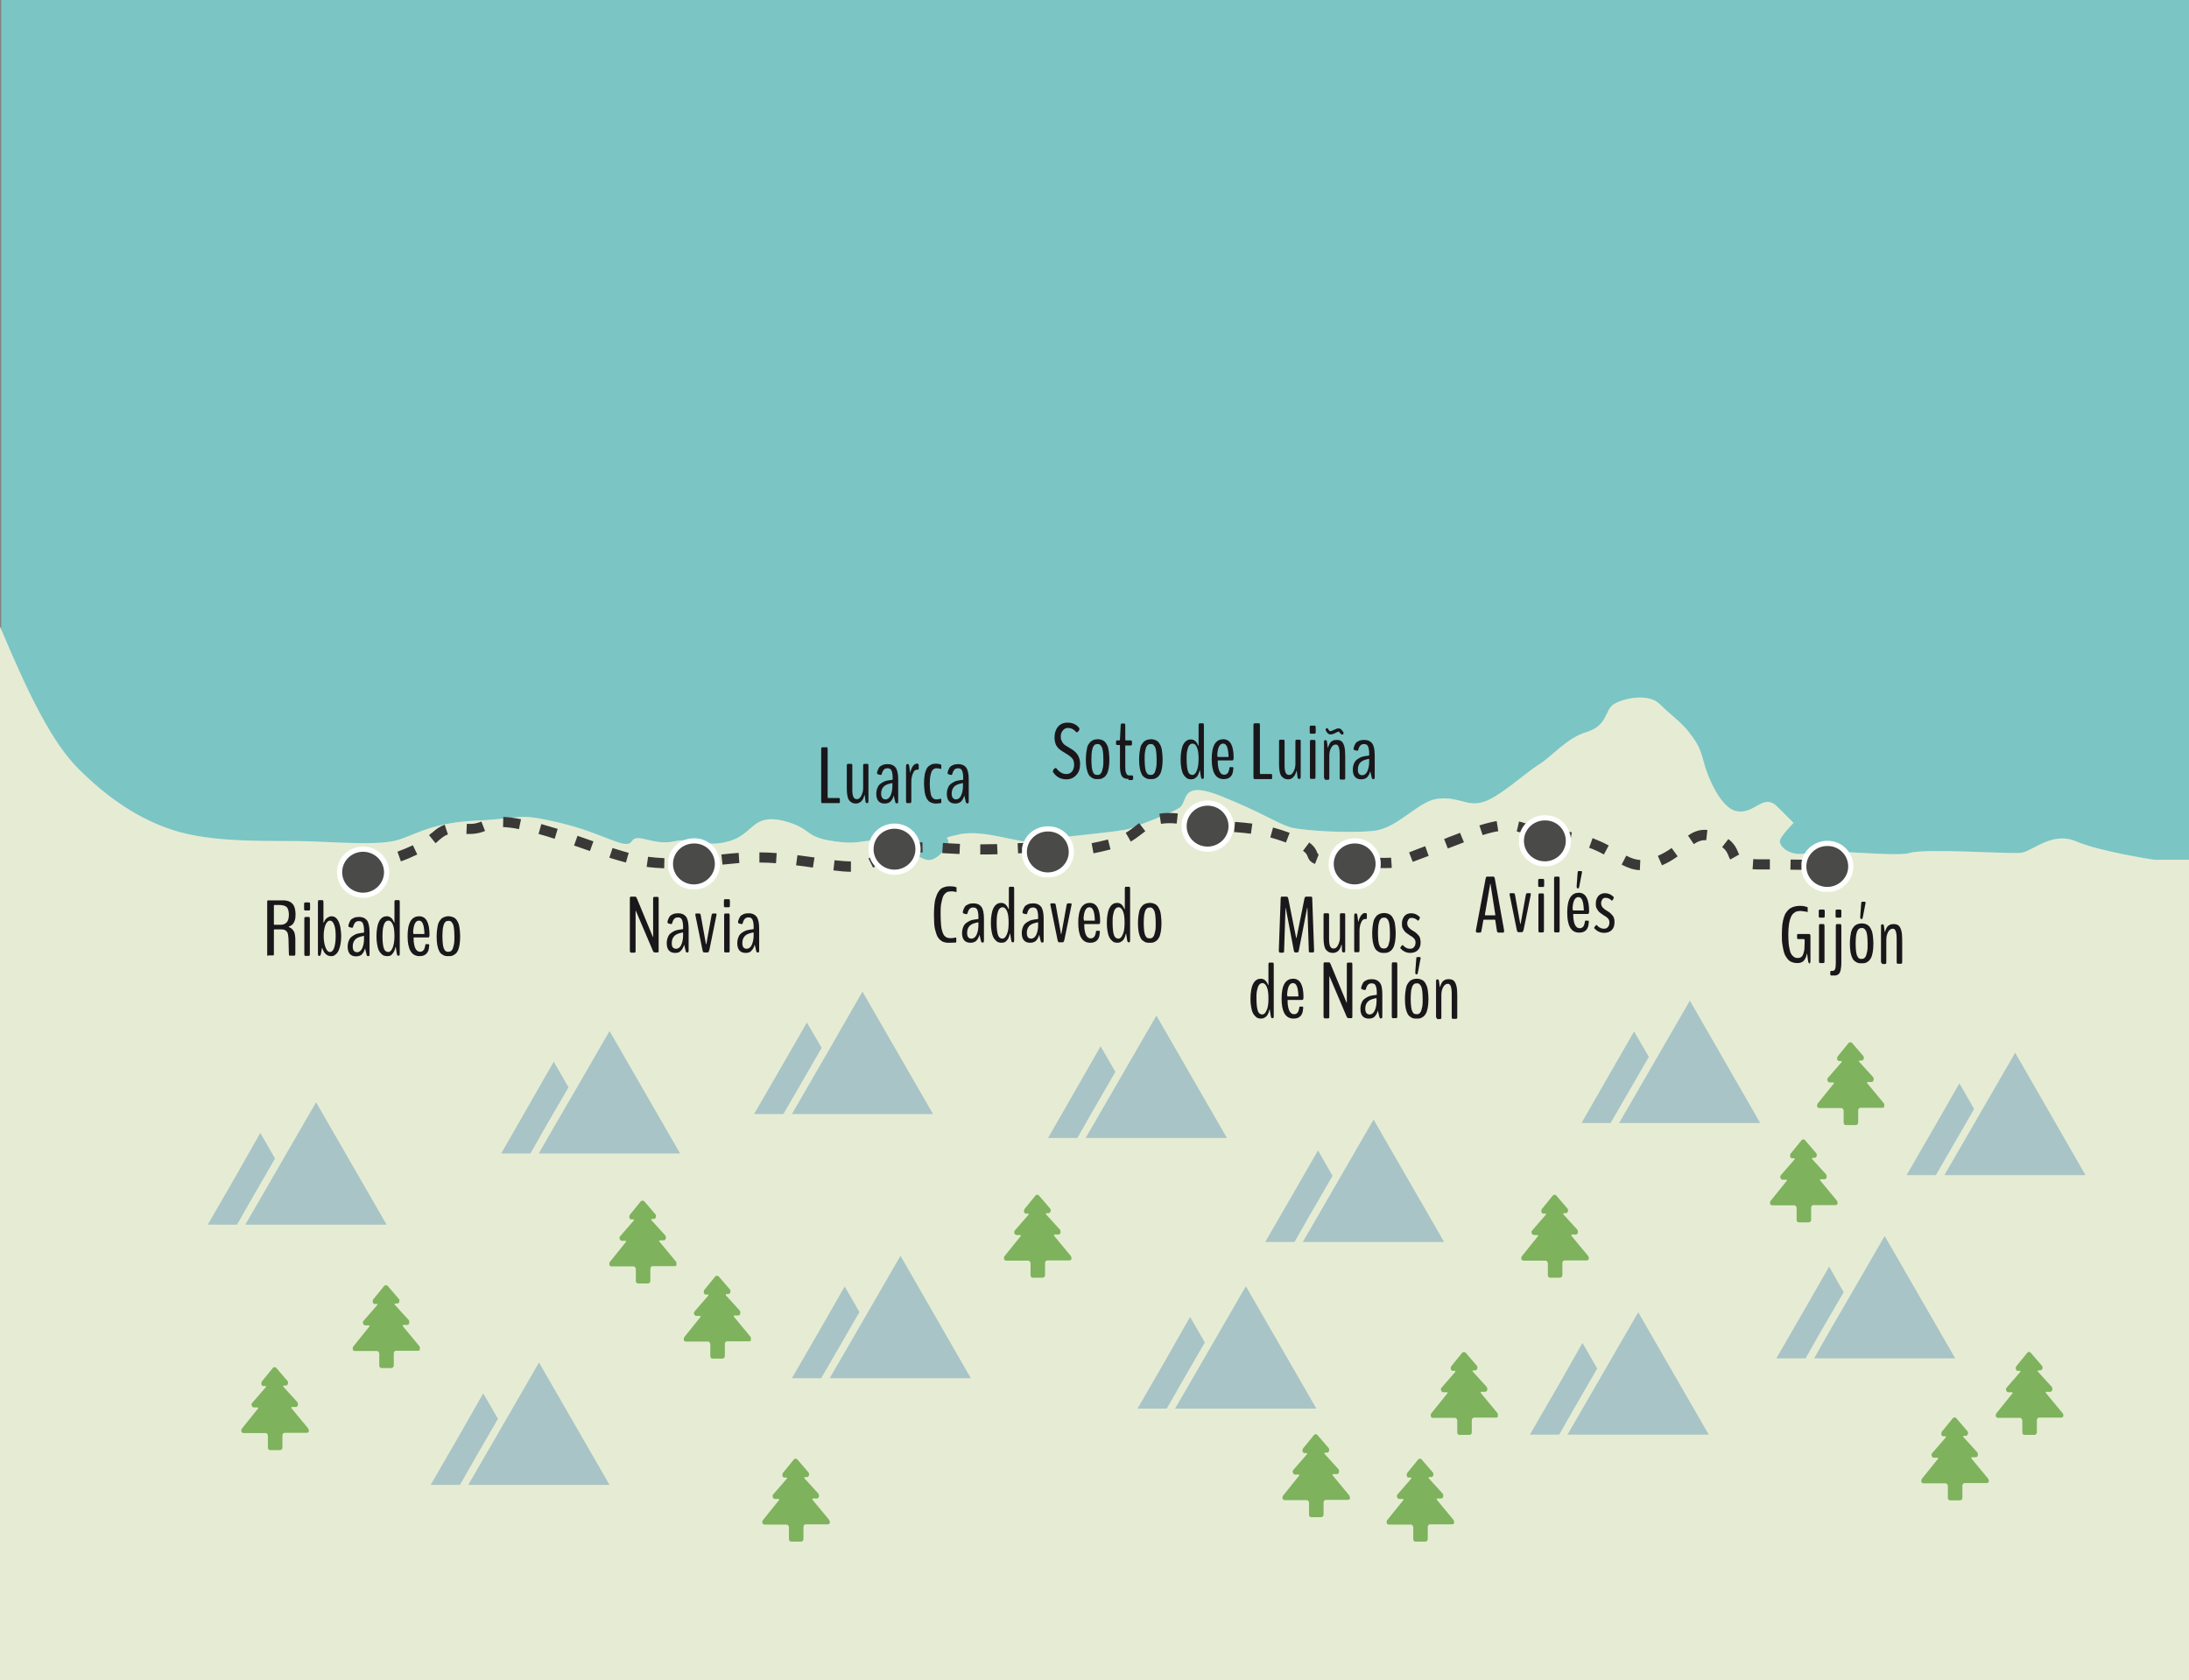 <?xml version="1.0" encoding="utf-8"?>
<!-- Generator: Adobe Illustrator 24.0.0, SVG Export Plug-In . SVG Version: 6.00 Build 0)  -->
<svg version="1.1" id="Calque_1" xmlns="http://www.w3.org/2000/svg" xmlns:xlink="http://www.w3.org/1999/xlink" x="0px" y="0px"
	 viewBox="0 0 949.5 729" style="enable-background:new 0 0 949.5 729;" xml:space="preserve">
<rect x="0" y="0" width="949.5" height="729" fill="#808080" stroke="none"/>
<style type="text/css">
	.st0{clip-path:url(#SVGID_2_);}
	.st1{fill:#7BC5C5;}
	.st2{clip-path:url(#SVGID_4_);}
	.st3{fill:#F5F5F5;}
	.st4{opacity:0.18;clip-path:url(#SVGID_6_);enable-background:new    ;}
	.st5{fill:#A3C135;}
	.st6{clip-path:url(#SVGID_8_);}
	.st7{fill:#3A3938;}
	.st8{clip-path:url(#SVGID_10_);}
	.st9{clip-path:url(#SVGID_12_);}
	.st10{fill:#7EB25D;}
	.st11{clip-path:url(#SVGID_14_);}
	.st12{clip-path:url(#SVGID_16_);}
	.st13{clip-path:url(#SVGID_18_);}
	.st14{clip-path:url(#SVGID_20_);}
	.st15{clip-path:url(#SVGID_22_);}
	.st16{clip-path:url(#SVGID_24_);}
	.st17{clip-path:url(#SVGID_26_);}
	.st18{clip-path:url(#SVGID_28_);}
	.st19{clip-path:url(#SVGID_30_);}
	.st20{clip-path:url(#SVGID_32_);}
	.st21{clip-path:url(#SVGID_34_);}
	.st22{clip-path:url(#SVGID_36_);}
	.st23{clip-path:url(#SVGID_38_);}
	.st24{clip-path:url(#SVGID_40_);}
	.st25{clip-path:url(#SVGID_42_);}
	.st26{clip-path:url(#SVGID_44_);}
	.st27{clip-path:url(#SVGID_46_);}
	.st28{clip-path:url(#SVGID_48_);}
	.st29{clip-path:url(#SVGID_50_);}
	.st30{clip-path:url(#SVGID_52_);}
	.st31{clip-path:url(#SVGID_54_);}
	.st32{clip-path:url(#SVGID_56_);}
	.st33{clip-path:url(#SVGID_58_);}
	.st34{clip-path:url(#SVGID_60_);}
	.st35{clip-path:url(#SVGID_62_);}
	.st36{clip-path:url(#SVGID_64_);}
	.st37{clip-path:url(#SVGID_66_);}
	.st38{clip-path:url(#SVGID_68_);}
	.st39{fill:#4A4A49;stroke:#FFFFFF;stroke-width:2.247;stroke-miterlimit:10;}
	.st40{clip-path:url(#SVGID_70_);}
	.st41{clip-path:url(#SVGID_72_);}
	.st42{clip-path:url(#SVGID_74_);}
	.st43{clip-path:url(#SVGID_76_);}
	.st44{clip-path:url(#SVGID_78_);}
	.st45{clip-path:url(#SVGID_80_);}
	.st46{clip-path:url(#SVGID_82_);}
	.st47{clip-path:url(#SVGID_84_);}
	.st48{clip-path:url(#SVGID_86_);}
	.st49{clip-path:url(#SVGID_88_);}
	.st50{clip-path:url(#SVGID_90_);}
	.st51{clip-path:url(#SVGID_92_);}
	.st52{clip-path:url(#SVGID_94_);}
	.st53{clip-path:url(#SVGID_96_);}
	.st54{clip-path:url(#SVGID_98_);}
	.st55{enable-background:new    ;}
	.st56{fill:#1A171B;}
	.st57{clip-path:url(#SVGID_100_);}
	.st58{clip-path:url(#SVGID_102_);}
	.st59{clip-path:url(#SVGID_104_);}
	.st60{clip-path:url(#SVGID_106_);}
	.st61{clip-path:url(#SVGID_108_);}
	.st62{clip-path:url(#SVGID_110_);}
	.st63{clip-path:url(#SVGID_112_);}
	.st64{clip-path:url(#SVGID_114_);}
	.st65{clip-path:url(#SVGID_116_);}
	.st66{fill:#A8C4C6;}
	.st67{clip-path:url(#SVGID_118_);}
	.st68{clip-path:url(#SVGID_120_);}
	.st69{clip-path:url(#SVGID_122_);}
	.st70{clip-path:url(#SVGID_124_);}
	.st71{clip-path:url(#SVGID_126_);}
	.st72{clip-path:url(#SVGID_128_);}
	.st73{clip-path:url(#SVGID_130_);}
	.st74{clip-path:url(#SVGID_132_);}
	.st75{clip-path:url(#SVGID_134_);}
	.st76{clip-path:url(#SVGID_136_);}
	.st77{clip-path:url(#SVGID_138_);}
	.st78{clip-path:url(#SVGID_140_);}
	.st79{clip-path:url(#SVGID_142_);}
	.st80{clip-path:url(#SVGID_144_);}
	.st81{clip-path:url(#SVGID_146_);}
	.st82{clip-path:url(#SVGID_148_);}
	.st83{clip-path:url(#SVGID_150_);}
	.st84{clip-path:url(#SVGID_152_);}
	.st85{clip-path:url(#SVGID_154_);}
	.st86{clip-path:url(#SVGID_156_);}
	.st87{clip-path:url(#SVGID_158_);}
	.st88{clip-path:url(#SVGID_160_);}
</style>
<g id="FOND">
</g>
<g id="Calque_5">
</g>
<g id="Calque_1_1_">
	<g>
		<g>
			<defs>
				<rect id="SVGID_1_" y="0" width="949.5" height="729"/>
			</defs>
			<clipPath id="SVGID_2_">
				<use xlink:href="#SVGID_1_"  style="overflow:visible;"/>
			</clipPath>
			<g class="st0">
				<rect x="0.5" y="-12.5" class="st1" width="949.5" height="754.5"/>
			</g>
		</g>
		<g>
			<defs>
				<rect id="SVGID_3_" y="0" width="949.5" height="729"/>
			</defs>
			<clipPath id="SVGID_4_">
				<use xlink:href="#SVGID_3_"  style="overflow:visible;"/>
			</clipPath>
			<g class="st2">
				<path class="st3" d="M-10,247c0,0-1.5-2.5,10.5,26s22,49,33.5,60.5S60,356,78,361c18.5,5,43,3.5,56.5,4
					c13.5,0.5,27.5,1.5,35.5,0c8.5-1.5,15-8,36.5-9c21.5-1,17.5-3.5,36.5,1s28.5,12,31,8c2.5-4,9,2,18.5,0c9-2,12.5,3,23.5,0
					c11-3,10-12,23.5-9c13.5,3.5,8.5,7,22.5,9c14,2,12.5-2.5,25,1c12.5,3.5,14,11.5,21.5,4c7.5-8-3.5-5.5,7.5-8
					c11-2.5,27.5,4.5,32.5,3c5-1.5,37.5-4,41.5-5.5c4-1.5,17.5-6.5,21.5-9s0-12.5,18.5-5c18.5,7.5,23.5,11.5,30,13.5
					c6.5,1.5,25,2.5,35.5,1.5c11-1,20-13.5,28.5-14c8.5-1,12.5,3.5,19,1.5c6.5-1.5,18.5-12.5,24-16c6-3.5,12.5-12,21.5-14.5
					c9-3,7.5-9.5,11.5-12s15-5,20,0s9,7.5,12.5,12c3.5,4.5,5,7,6.5,13c1.5,6,7.5,21,15,21.5c7.5,1,11-8.5,17.5-1.5
					c6.5,6.5,6.5,6.5,6.5,6.5s-6,6-6,8c0,2,4,7,12.5,5c8.5-2,37.5,2,44,0c6.5-2,43,0.5,48,0c5-0.5,13.5-9.5,24-5c10.5,4.5,34,8,34,8
					H959v369H-10V247z"/>
			</g>
		</g>
		<g>
			<defs>
				<rect id="SVGID_5_" y="0" width="949.5" height="729"/>
			</defs>
			<clipPath id="SVGID_6_">
				<use xlink:href="#SVGID_5_"  style="overflow:visible;"/>
			</clipPath>
			<g class="st4">
				<path class="st5" d="M-10,247c0,0-1.5-2.5,10.5,26s22,49,33.5,60.5S60,356,78,361c18.5,5,43,3.5,56.5,4
					c13.5,0.5,27.5,1.5,35.5,0c8.5-1.5,15-8,36.5-9c21.5-1,17.5-3.5,36.5,1s28.5,12,31,8c2.5-4,9,2,18.5,0c9-2,12.5,3,23.5,0
					c11-3,10-12,23.5-9c13.5,3.5,8.5,7,22.5,9c14,2,12.5-2.5,25,1c12.5,3.5,14,11.5,21.5,4c7.5-8-3.5-5.5,7.5-8
					c11-2.5,27.5,4.5,32.5,3c5-1.5,37.5-4,41.5-5.5c4-1.5,17.5-6.5,21.5-9s0-12.5,18.5-5c18.5,7.5,23.5,11.5,30,13.5
					c6.5,1.5,25,2.5,35.5,1.5c11-1,20-13.5,28.5-14c8.5-1,12.5,3.5,19,1.5c6.5-1.5,18.5-12.5,24-16c6-3.5,12.5-12,21.5-14.5
					c9-3,7.5-9.5,11.5-12s15-5,20,0s9,7.5,12.5,12c3.5,4.5,5,7,6.5,13c1.5,6,7.5,21,15,21.5c7.5,1,11-8.5,17.5-1.5
					c6.5,6.5,6.5,6.5,6.5,6.5s-6,6-6,8c0,2,4,7,12.5,5c8.5-2,37.5,2,44,0c6.5-2,43,0.5,48,0c5-0.5,13.5-9.5,24-5c10.5,4.5,34,8,34,8
					H959v369H-10V247z"/>
			</g>
		</g>
		<g>
			<defs>
				<rect id="SVGID_7_" y="0" width="949.5" height="729"/>
			</defs>
			<clipPath id="SVGID_8_">
				<use xlink:href="#SVGID_7_"  style="overflow:visible;"/>
			</clipPath>
			<g class="st6">
				<path class="st7" d="M369.1,378.2c-2.1,0-4.6-0.2-7.6-0.6l0.5-4.4c2.9,0.3,5.2,0.5,7.1,0.5L369.1,378.2z M157.9,378.2l-0.8-4.4
					c0,0,2.8-0.5,7-1.6l1.2,4.3C160.9,377.7,158,378.2,157.9,378.2z M792.9,377.7l-0.1,0l0.2-4.4l0.1,0L792.9,377.7z M711.3,377.5
					c-2.6-0.1-5-0.9-7.9-2.4l2-3.9c2.3,1.2,4.2,1.8,6.1,1.9L711.3,377.5z M784,377.4c-2.1,0-4.6-0.1-7.4-0.1l0.1-4.4
					c2.8,0,5.3,0.1,7.4,0.1L784,377.4z M767.7,377.2c-1,0-2.1,0-3.2,0c-1.6,0-3,0-4.3-0.1l0.3-4.4c1.2,0.1,2.5,0.1,4,0.1
					c1.1,0,2.2,0,3.2,0L767.7,377.2z M288.1,376.7c-2.6-0.1-5.1-0.3-7.6-0.6l0.6-4.4c2.4,0.3,4.7,0.5,7.1,0.6L288.1,376.7z
					 M297.1,376.6l-0.1-4.4c2.6-0.1,4.9-0.2,7.2-0.4l0.4,4.4C302.2,376.4,299.7,376.5,297.1,376.6z M600.9,376.6
					c-1.3,0-2.8,0-4.8-0.1l0.1-4.4c3.4,0.1,5.6,0.1,7.2,0l0.3,4.4C602.9,376.6,602,376.6,600.9,376.6z M352.6,376.4
					c-2.4-0.4-4.8-0.7-7.3-1l0.6-4.4c2.5,0.3,5,0.7,7.4,1L352.6,376.4z M378.7,376.4l-2-4c1.2-0.6,2.2-1.1,3.2-1.7
					c1.2-0.6,2.2-1.2,3.4-1.8l1.9,4c-1,0.5-2.1,1.1-3.2,1.7C381,375.2,379.9,375.8,378.7,376.4z M587.2,376.3l-2.3,0
					c-2,0-3.7-0.1-5.2-0.2l0.2-4.4c1.5,0.1,3.1,0.1,5.1,0.1l2.3,0L587.2,376.3z M720.9,375.4l-1.8-4.1c2.1-0.9,4-2,6-3.4l2.6,3.6
					C725.4,373.2,723.2,374.4,720.9,375.4z M313.4,375.1l-0.5-4.4c2-0.2,4.4-0.5,7.5-0.7l0.3,4.4
					C317.7,374.7,315.3,374.9,313.4,375.1z M570.4,374.8c-2.2-0.8-2.8-2.2-3.2-3.2c-0.3-0.8-0.6-1.5-2-2.5l2.7-3.6
					c2.3,1.7,3,3.2,3.4,4.3c0.3,0.7,0.3,0.7,0.7,0.9L570.4,374.8z M336.6,374.5c-2.4-0.2-4.5-0.3-6.6-0.3l-0.6,0l0-4.4l0.6,0
					c2.2,0,4.5,0.1,6.9,0.3L336.6,374.5z M271.5,374.2c-2.2-0.6-4.6-1.3-7.2-2.1l1.4-4.2c2.6,0.8,4.8,1.5,7,2.1L271.5,374.2z
					 M612.8,373.9l-1.6-4.1c1.8-0.7,4-1.6,7-2.7l1.5,4.2C616.8,372.4,614.6,373.2,612.8,373.9z M173.9,373.7l-1.5-4.2
					c2.3-0.9,4.6-1.8,6.7-2.8l1.9,4C178.7,371.8,176.4,372.8,173.9,373.7z M750.5,372.9c-0.3-0.5-0.5-1-0.7-1.5
					c-0.5-1.3-1-2.5-2.8-3.9l2.7-3.5c2.7,2.1,3.6,4.2,4.2,5.7c0.2,0.4,0.3,0.8,0.5,1L750.5,372.9z M465.1,371.1
					c-2.6,0-5-0.2-7.6-0.5l0.5-4.4c2.6,0.3,4.8,0.5,7.1,0.5L465.1,371.1z M425.2,370.7l0-4.4c2.4,0,4.8-0.1,7.3-0.1l0.2,4.4
					C430,370.7,427.6,370.7,425.2,370.7z M695.7,370.7c-2.2-1.2-4.3-2.2-6.4-2.9l1.5-4.2c2.3,0.9,4.6,1.9,7,3.2L695.7,370.7z
					 M416.2,370.5c-1.9-0.1-3.9-0.2-5.9-0.3c-0.5,0-1-0.1-1.6-0.1l0.3-4.4c0.5,0,1,0.1,1.6,0.1c1.9,0.1,3.8,0.2,5.8,0.3L416.2,370.5
					z M393.1,370.4l-0.7-4.4c2.2-0.4,4.8-0.6,7.7-0.6l0.1,4.4C397.4,369.9,395.1,370.1,393.1,370.4z M474.3,370.2l-0.8-4.4
					c2.1-0.4,4.4-0.9,7.1-1.6l1.1,4.3C478.9,369.2,476.5,369.8,474.3,370.2z M441.6,370.2l-0.2-4.4c2.3-0.1,4.8-0.2,7.1-0.2
					c0,0,0,0,0,0l0.4,0l0,4.4l-0.3,0C446.2,370,443.8,370.1,441.6,370.2z M255.9,369.2l-0.9-0.3c-1.9-0.7-3.9-1.4-6-2.1l1.5-4.2
					c2.1,0.7,4.1,1.4,6,2.1l0.9,0.3L255.9,369.2z M628,368.1l-1.6-4.1c1.4-0.6,2.7-1.1,4.1-1.6l2.8-1.1l1.7,4.1l-2.8,1.1
					C630.8,367,629.4,367.6,628,368.1z M734.7,366.2l-2.5-3.7c1.7-1.2,4.1-2.5,7.2-2.5c0,0,0,0,0,0c0.4,0,0.8,0,1.2,0.1l-0.5,4.4
					c-0.3,0-0.5,0-0.7,0h0C737.9,364.5,736.5,365,734.7,366.2z M188.9,365.8l-2.8-3.5c0.5-0.4,0.9-0.8,1.4-1.1
					c1.6-1.4,3.1-2.6,5.4-3.4l1.4,4.2c-1.5,0.5-2.4,1.3-3.9,2.5C189.9,365,189.5,365.4,188.9,365.8z M557.8,365.5
					c-2.4-0.9-4.7-1.6-6.8-2.2l1.2-4.3c2.3,0.6,4.7,1.4,7.2,2.3L557.8,365.5z M681,365.5c-2.8-0.6-5.1-1-7.2-1.4l0.7-4.4
					c2.1,0.3,4.5,0.8,7.3,1.4L681,365.5z M490.5,365.1l-2.2-3.8c1.7-1,3.1-2.1,4.5-3.2c0.4-0.3,0.9-0.7,1.3-1l2.7,3.5
					c-0.4,0.3-0.8,0.6-1.3,1C494,362.7,492.4,364,490.5,365.1z M240.6,363.9c-2.4-0.8-4.7-1.5-7-2.1l1.2-4.3
					c2.4,0.7,4.7,1.4,7.1,2.1L240.6,363.9z M665,362.7c-1.4-0.3-3.2-0.8-5.6-1.6c-0.5-0.1-1-0.3-1.5-0.4l1-4.3
					c0.6,0.1,1.2,0.3,1.8,0.5c2.3,0.7,4,1.2,5.4,1.5L665,362.7z M643.1,362.3l-1.4-4.2c2.8-0.9,5.3-1.5,7.5-1.9l0.7,4.4
					C647.9,360.9,645.6,361.5,643.1,362.3z M203.6,361.8c-0.4,0-0.8,0-1.3,0l0.2-4.4c3.2,0.2,4.9-0.4,6.3-1l1.6,4.1
					C208.7,361.2,206.7,361.8,203.6,361.8z M542.6,361.7c-2.2-0.3-4.5-0.5-6.8-0.7l-0.5,0l0.4-4.4l0.5,0c2.4,0.2,4.7,0.4,7,0.7
					L542.6,361.7z M526.4,360.1c-2.5-0.3-4.9-0.7-7.4-1.2l0.8-4.4c2.4,0.5,4.8,0.8,7.2,1.2L526.4,360.1z M225.1,359.7
					c-2.8-0.6-5-0.8-6.9-0.9l0.1-4.4c2.2,0.1,4.7,0.4,7.7,1L225.1,359.7z M503.6,357.4l-0.7-4.4c2.3-0.4,4.9-0.4,8-0.1l-0.5,4.4
					C507.8,357,505.5,357.1,503.6,357.4z"/>
			</g>
		</g>
		<g>
			<defs>
				<rect id="SVGID_9_" y="0" width="949.5" height="729"/>
			</defs>
			<clipPath id="SVGID_10_">
				<use xlink:href="#SVGID_9_"  style="overflow:visible;"/>
			</clipPath>
			<g class="st8">
				<g>
					<defs>
						<rect id="SVGID_11_" x="435.5" y="518.3" width="29.1" height="35.9"/>
					</defs>
					<clipPath id="SVGID_12_">
						<use xlink:href="#SVGID_11_"  style="overflow:visible;"/>
					</clipPath>
					<g class="st9">
						<path class="st10" d="M464.4,544.8l-7.2-8.7c-0.1-0.1-0.1-0.2,0-0.3c0-0.1,0.1-0.2,0.2-0.2h1.7c0.4,0,0.8-0.3,0.9-0.8
							c0.1-0.4,0-1-0.2-1.3l-6.1-6.7c0,0-0.1-0.1,0-0.3c0-0.1,0.1-0.2,0.2-0.2h0.9c0.4,0,0.8-0.3,0.9-0.8c0.1-0.4,0.1-0.9-0.2-1.2
							l-4.9-5.7c-0.2-0.2-0.4-0.3-0.7-0.3s-0.4,0.1-0.7,0.3l-4.8,5.9c-0.2,0.3-0.3,0.9-0.2,1.3c0.1,0.4,0.5,0.8,0.9,0.7h0.9
							c0.1,0,0.2,0.1,0.2,0.2s0,0.2-0.1,0.3l-5.9,6.8c-0.3,0.3-0.4,0.8-0.2,1.2c0.1,0.4,0.5,0.8,0.9,0.8h1.7c0.1,0,0.2,0.1,0.2,0.2
							s0,0.2-0.1,0.3l-7,8.7c-0.2,0.3-0.3,0.9-0.2,1.2c0.1,0.4,0.5,0.7,0.9,0.7h9.6c0.5,0,0.9,0.5,1,1.1v5.2c0,0.7,0.4,1.1,1,1.1
							h4.3c0.5,0,1-0.5,1-1.1v-5.2c0-0.7,0.4-1.2,1-1.2h9.6c0.4,0,0.8-0.3,0.9-0.7C464.7,545.5,464.7,545.1,464.4,544.8L464.4,544.8
							z"/>
					</g>
				</g>
			</g>
		</g>
		<g>
			<defs>
				<rect id="SVGID_13_" x="0" y="0" width="949.5" height="729"/>
			</defs>
			<clipPath id="SVGID_14_">
				<use xlink:href="#SVGID_13_"  style="overflow:visible;"/>
			</clipPath>
			<g transform="matrix(1 0 0 1 3.814697e-06 0)" class="st11">
				<g>
					<defs>
						<rect id="SVGID_15_" x="264.3" y="520.9" width="29.1" height="35.9"/>
					</defs>
					<clipPath id="SVGID_16_">
						<use xlink:href="#SVGID_15_"  style="overflow:visible;"/>
					</clipPath>
					<g class="st12">
						<path class="st10" d="M293.2,547.3l-7.2-8.7c-0.1-0.1-0.1-0.2,0-0.3c0-0.1,0.1-0.2,0.2-0.2h1.7c0.4,0,0.8-0.3,0.9-0.8
							c0.1-0.4,0-1-0.2-1.3l-6.1-6.7c0,0-0.1-0.1,0-0.3c0-0.1,0.1-0.2,0.2-0.2h0.9c0.4,0,0.8-0.3,0.9-0.8c0.1-0.4,0.1-0.9-0.2-1.2
							l-4.9-5.7c-0.2-0.2-0.4-0.3-0.7-0.3s-0.4,0.1-0.7,0.3l-4.8,5.9c-0.2,0.3-0.3,0.9-0.2,1.3c0.1,0.4,0.5,0.8,0.9,0.7h0.9
							c0.1,0,0.2,0.1,0.2,0.2c0,0.1,0,0.2-0.1,0.3l-5.9,6.8c-0.3,0.3-0.4,0.8-0.2,1.2c0.1,0.4,0.5,0.8,0.9,0.8h1.7
							c0.1,0,0.2,0.1,0.2,0.2s0,0.2-0.1,0.3l-7,8.7c-0.2,0.3-0.3,0.9-0.2,1.2c0.1,0.4,0.5,0.7,0.9,0.7h9.6c0.5,0,0.9,0.5,1,1.1v5.2
							c0,0.7,0.4,1.1,1,1.1h4.3c0.5,0,1-0.5,1-1.1v-5.2c0-0.7,0.4-1.2,1-1.2h9.6c0.4,0,0.8-0.3,0.9-0.7
							C293.5,548.1,293.5,547.7,293.2,547.3L293.2,547.3z"/>
					</g>
				</g>
			</g>
		</g>
		<g>
			<defs>
				<rect id="SVGID_17_" y="0" width="949.5" height="729"/>
			</defs>
			<clipPath id="SVGID_18_">
				<use xlink:href="#SVGID_17_"  style="overflow:visible;"/>
			</clipPath>
			<g class="st13">
				<g>
					<defs>
						<rect id="SVGID_19_" x="296.6" y="553.5" width="29.1" height="35.9"/>
					</defs>
					<clipPath id="SVGID_20_">
						<use xlink:href="#SVGID_19_"  style="overflow:visible;"/>
					</clipPath>
					<g class="st14">
						<path class="st10" d="M325.5,579.9l-7.2-8.7c-0.1-0.1-0.1-0.2,0-0.3c0-0.1,0.1-0.2,0.2-0.2h1.7c0.4,0,0.8-0.3,0.9-0.8
							c0.1-0.4,0-1-0.2-1.3l-6.1-6.7c0,0-0.1-0.1,0-0.3c0-0.1,0.1-0.2,0.2-0.2h0.9c0.4,0,0.8-0.3,0.9-0.8c0.1-0.4,0.1-0.9-0.2-1.2
							l-4.9-5.7c-0.2-0.2-0.4-0.3-0.7-0.3s-0.4,0.1-0.7,0.3l-4.8,5.9c-0.2,0.3-0.3,0.9-0.2,1.3c0.1,0.4,0.5,0.8,0.9,0.7h0.9
							c0.1,0,0.2,0.1,0.2,0.2s0,0.2-0.1,0.3l-5.9,6.8c-0.3,0.3-0.4,0.8-0.2,1.2c0.1,0.4,0.5,0.8,0.9,0.8h1.7c0.1,0,0.2,0.1,0.2,0.2
							s0,0.2-0.1,0.3l-7,8.7c-0.2,0.3-0.3,0.9-0.2,1.2c0.1,0.4,0.5,0.7,0.9,0.7h9.6c0.5,0,0.9,0.5,1,1.1v5.2c0,0.7,0.4,1.1,1,1.1
							h4.3c0.5,0,1-0.5,1-1.1v-5.2c0-0.7,0.4-1.2,1-1.2h9.6c0.4,0,0.8-0.3,0.9-0.7C325.8,580.7,325.8,580.2,325.5,579.9L325.5,579.9
							z"/>
					</g>
				</g>
			</g>
		</g>
		<g>
			<defs>
				<rect id="SVGID_21_" width="949.5" height="729"/>
			</defs>
			<clipPath id="SVGID_22_">
				<use xlink:href="#SVGID_21_"  style="overflow:visible;"/>
			</clipPath>
			<g transform="matrix(1 0 0 1 0 -7.629395e-06)" class="st15">
				<g>
					<defs>
						<rect id="SVGID_23_" x="153" y="557.6" width="29.1" height="35.9"/>
					</defs>
					<clipPath id="SVGID_24_">
						<use xlink:href="#SVGID_23_"  style="overflow:visible;"/>
					</clipPath>
					<g class="st16">
						<path class="st10" d="M181.9,584l-7.2-8.7c-0.1-0.1-0.1-0.2,0-0.3c0-0.1,0.1-0.2,0.2-0.2h1.7c0.4,0,0.8-0.3,0.9-0.8
							c0.1-0.4,0-1-0.2-1.3l-6.1-6.7c0,0-0.1-0.1,0-0.3c0-0.1,0.1-0.2,0.2-0.2h0.9c0.4,0,0.8-0.3,0.9-0.8s0.1-0.9-0.2-1.2l-4.9-5.7
							c-0.2-0.2-0.4-0.3-0.7-0.3s-0.4,0.1-0.7,0.3l-4.8,5.9c-0.2,0.3-0.3,0.9-0.2,1.3s0.5,0.8,0.9,0.7h0.9c0.1,0,0.2,0.1,0.2,0.2
							s0,0.2-0.1,0.3l-5.9,6.8c-0.3,0.3-0.4,0.8-0.2,1.2c0.1,0.4,0.5,0.8,0.9,0.8h1.7c0.1,0,0.2,0.1,0.2,0.2c0,0.1,0,0.2-0.1,0.3
							l-7,8.7c-0.2,0.3-0.3,0.9-0.2,1.2c0.1,0.4,0.5,0.7,0.9,0.7h9.6c0.5,0,0.9,0.5,1,1.1v5.2c0,0.7,0.4,1.1,1,1.1h4.3
							c0.5,0,1-0.5,1-1.1v-5.2c0-0.7,0.4-1.2,1-1.2h9.6c0.4,0,0.8-0.3,0.9-0.7C182.2,584.8,182.2,584.4,181.9,584L181.9,584z"/>
					</g>
				</g>
			</g>
		</g>
		<g>
			<defs>
				<rect id="SVGID_25_" y="0" width="949.5" height="729"/>
			</defs>
			<clipPath id="SVGID_26_">
				<use xlink:href="#SVGID_25_"  style="overflow:visible;"/>
			</clipPath>
			<g transform="matrix(1 0 0 1 0 7.629395e-06)" class="st17">
				<g>
					<defs>
						<rect id="SVGID_27_" x="104.7" y="593.1" width="29.1" height="35.9"/>
					</defs>
					<clipPath id="SVGID_28_">
						<use xlink:href="#SVGID_27_"  style="overflow:visible;"/>
					</clipPath>
					<g class="st18">
						<path class="st10" d="M133.6,619.6l-7.2-8.7c-0.1-0.1-0.1-0.2,0-0.3c0-0.1,0.1-0.2,0.2-0.2h1.7c0.4,0,0.8-0.3,0.9-0.8
							s0-1-0.2-1.3l-6.1-6.7c0,0-0.1-0.1,0-0.3c0-0.1,0.1-0.2,0.2-0.2h0.9c0.4,0,0.8-0.3,0.9-0.8c0.1-0.4,0.1-0.9-0.2-1.2l-4.9-5.7
							c-0.2-0.2-0.4-0.3-0.7-0.3s-0.4,0.1-0.7,0.3l-4.8,5.9c-0.2,0.3-0.3,0.9-0.2,1.3s0.5,0.8,0.9,0.7h0.9c0.1,0,0.2,0.1,0.2,0.2
							c0,0.1,0,0.2-0.1,0.3l-5.9,6.8c-0.3,0.3-0.4,0.8-0.2,1.2c0.1,0.4,0.5,0.8,0.9,0.8h1.7c0.1,0,0.2,0.1,0.2,0.2
							c0,0.1,0,0.2-0.1,0.3l-7,8.7c-0.2,0.3-0.3,0.9-0.2,1.2c0.1,0.4,0.5,0.7,0.9,0.7h9.6c0.5,0,0.9,0.5,1,1.1v5.2
							c0,0.7,0.4,1.1,1,1.1h4.3c0.5,0,1-0.5,1-1.1v-5.2c0-0.7,0.4-1.2,1-1.2h9.6c0.4,0,0.8-0.3,0.9-0.7
							C133.9,620.3,133.9,619.9,133.6,619.6L133.6,619.6z"/>
					</g>
				</g>
			</g>
		</g>
		<g>
			<defs>
				<rect id="SVGID_29_" y="0" width="949.5" height="729"/>
			</defs>
			<clipPath id="SVGID_30_">
				<use xlink:href="#SVGID_29_"  style="overflow:visible;"/>
			</clipPath>
			<g class="st19">
				<g>
					<defs>
						<rect id="SVGID_31_" x="330.7" y="632.9" width="29.1" height="35.9"/>
					</defs>
					<clipPath id="SVGID_32_">
						<use xlink:href="#SVGID_31_"  style="overflow:visible;"/>
					</clipPath>
					<g class="st20">
						<path class="st10" d="M359.6,659.3l-7.2-8.7c-0.1-0.1-0.1-0.2,0-0.3c0-0.1,0.1-0.2,0.2-0.2h1.7c0.4,0,0.8-0.3,0.9-0.8
							c0.1-0.4,0-1-0.2-1.3l-6.1-6.7c0,0-0.1-0.1,0-0.3c0-0.1,0.1-0.2,0.2-0.2h0.9c0.4,0,0.8-0.3,0.9-0.8c0.1-0.4,0.1-0.9-0.2-1.2
							l-4.9-5.7c-0.2-0.2-0.4-0.3-0.7-0.3s-0.4,0.1-0.7,0.3l-4.8,5.9c-0.2,0.3-0.3,0.9-0.2,1.3c0.1,0.4,0.5,0.8,0.9,0.7h0.9
							c0.1,0,0.2,0.1,0.2,0.2s0,0.2-0.1,0.3l-5.9,6.8c-0.3,0.3-0.4,0.8-0.2,1.2c0.1,0.4,0.5,0.8,0.9,0.8h1.7c0.1,0,0.2,0.1,0.2,0.2
							c0,0.1,0,0.2-0.1,0.3l-7,8.7c-0.2,0.3-0.3,0.9-0.2,1.2c0.1,0.4,0.5,0.7,0.9,0.7h9.6c0.5,0,0.9,0.5,1,1.1v5.2
							c0,0.7,0.4,1.1,1,1.1h4.3c0.5,0,1-0.5,1-1.1v-5.2c0-0.7,0.4-1.2,1-1.2h9.6c0.4,0,0.8-0.3,0.9-0.7
							C359.9,660.1,359.9,659.7,359.6,659.3L359.6,659.3z"/>
					</g>
				</g>
			</g>
		</g>
		<g>
			<defs>
				<rect id="SVGID_33_" y="0" width="949.5" height="729"/>
			</defs>
			<clipPath id="SVGID_34_">
				<use xlink:href="#SVGID_33_"  style="overflow:visible;"/>
			</clipPath>
			<g class="st21">
				<g>
					<defs>
						<rect id="SVGID_35_" x="659.9" y="518.3" width="29.1" height="35.9"/>
					</defs>
					<clipPath id="SVGID_36_">
						<use xlink:href="#SVGID_35_"  style="overflow:visible;"/>
					</clipPath>
					<g class="st22">
						<path class="st10" d="M688.8,544.8l-7.2-8.7c-0.1-0.1-0.1-0.2,0-0.3c0-0.1,0.1-0.2,0.2-0.2h1.7c0.4,0,0.8-0.3,0.9-0.8
							s0-1-0.2-1.3l-6.1-6.7c0,0-0.1-0.1,0-0.3c0-0.1,0.1-0.2,0.2-0.2h0.9c0.4,0,0.8-0.3,0.9-0.8c0.1-0.4,0.1-0.9-0.2-1.2l-4.9-5.7
							c-0.2-0.2-0.4-0.3-0.7-0.3c-0.2,0-0.4,0.1-0.7,0.3l-4.8,5.9c-0.2,0.3-0.3,0.9-0.2,1.3c0.1,0.4,0.5,0.8,0.9,0.7h0.9
							c0.1,0,0.2,0.1,0.2,0.2s0,0.2-0.1,0.3l-5.9,6.8c-0.3,0.3-0.4,0.8-0.2,1.2c0.1,0.4,0.5,0.8,0.9,0.8h1.7c0.1,0,0.2,0.1,0.2,0.2
							s0,0.2-0.1,0.3l-7,8.7c-0.2,0.3-0.3,0.9-0.2,1.2c0.1,0.4,0.5,0.7,0.9,0.7h9.6c0.5,0,0.9,0.5,1,1.1v5.2c0,0.7,0.4,1.1,1,1.1
							h4.3c0.5,0,1-0.5,1-1.1v-5.2c0-0.7,0.4-1.2,1-1.2h9.6c0.4,0,0.8-0.3,0.9-0.7C689.1,545.5,689.1,545.1,688.8,544.8L688.8,544.8
							z"/>
					</g>
				</g>
			</g>
		</g>
		<g>
			<defs>
				<rect id="SVGID_37_" y="0" width="949.5" height="729"/>
			</defs>
			<clipPath id="SVGID_38_">
				<use xlink:href="#SVGID_37_"  style="overflow:visible;"/>
			</clipPath>
			<g class="st23">
				<g>
					<defs>
						<rect id="SVGID_39_" x="767.8" y="494.4" width="29.1" height="35.9"/>
					</defs>
					<clipPath id="SVGID_40_">
						<use xlink:href="#SVGID_39_"  style="overflow:visible;"/>
					</clipPath>
					<g class="st24">
						<path class="st10" d="M796.7,520.8l-7.2-8.7c-0.1-0.1-0.1-0.2,0-0.3c0-0.1,0.1-0.2,0.2-0.2h1.7c0.4,0,0.8-0.3,0.9-0.8
							c0.1-0.4,0-1-0.2-1.3l-6.1-6.7c0,0-0.1-0.1,0-0.3c0-0.1,0.1-0.2,0.2-0.2h0.9c0.4,0,0.8-0.3,0.9-0.8c0.1-0.4,0.1-0.9-0.2-1.2
							l-4.9-5.7c-0.2-0.2-0.4-0.3-0.7-0.3s-0.4,0.1-0.7,0.3l-4.8,5.9c-0.2,0.3-0.3,0.9-0.2,1.3s0.5,0.8,0.9,0.7h0.9
							c0.1,0,0.2,0.1,0.2,0.2c0,0.1,0,0.2-0.1,0.3l-5.9,6.8c-0.3,0.3-0.4,0.8-0.2,1.2c0.1,0.4,0.5,0.8,0.9,0.8h1.7
							c0.1,0,0.2,0.1,0.2,0.2c0,0.1,0,0.2-0.1,0.3l-7,8.7c-0.2,0.3-0.3,0.9-0.2,1.2c0.1,0.4,0.5,0.7,0.9,0.7h9.6
							c0.5,0,0.9,0.5,1,1.1v5.2c0,0.7,0.4,1.1,1,1.1h4.3c0.5,0,1-0.5,1-1.1v-5.2c0-0.7,0.4-1.2,1-1.2h9.6c0.4,0,0.8-0.3,0.9-0.7
							C797,521.6,797,521.2,796.7,520.8L796.7,520.8z"/>
					</g>
				</g>
			</g>
		</g>
		<g>
			<defs>
				<rect id="SVGID_41_" y="0" width="949.5" height="729"/>
			</defs>
			<clipPath id="SVGID_42_">
				<use xlink:href="#SVGID_41_"  style="overflow:visible;"/>
			</clipPath>
			<g class="st25">
				<g>
					<defs>
						<rect id="SVGID_43_" x="788.2" y="452.2" width="29.1" height="35.9"/>
					</defs>
					<clipPath id="SVGID_44_">
						<use xlink:href="#SVGID_43_"  style="overflow:visible;"/>
					</clipPath>
					<g class="st26">
						<path class="st10" d="M817.1,478.6l-7.2-8.7c-0.1-0.1-0.1-0.2,0-0.3c0-0.1,0.1-0.2,0.2-0.2h1.7c0.4,0,0.8-0.3,0.9-0.8
							c0.1-0.4,0-1-0.2-1.3l-6.1-6.7c0,0-0.1-0.1,0-0.3c0-0.1,0.1-0.2,0.2-0.2h0.9c0.4,0,0.8-0.3,0.9-0.8c0.1-0.4,0.1-0.9-0.2-1.2
							l-4.9-5.7c-0.2-0.2-0.4-0.3-0.7-0.3c-0.2,0-0.4,0.1-0.7,0.3l-4.8,5.9c-0.2,0.3-0.3,0.9-0.2,1.3s0.5,0.8,0.9,0.7h0.9
							c0.1,0,0.2,0.1,0.2,0.2c0,0.1,0,0.2-0.1,0.3l-5.9,6.8c-0.3,0.3-0.4,0.8-0.2,1.2c0.1,0.4,0.5,0.8,0.9,0.8h1.7
							c0.1,0,0.2,0.1,0.2,0.2c0,0.1,0,0.2-0.1,0.3l-7,8.7c-0.2,0.3-0.3,0.9-0.2,1.2c0.1,0.4,0.5,0.7,0.9,0.7h9.6
							c0.5,0,0.9,0.5,1,1.1v5.2c0,0.7,0.4,1.1,1,1.1h4.3c0.5,0,1-0.5,1-1.1v-5.2c0-0.7,0.4-1.2,1-1.2h9.6c0.4,0,0.8-0.3,0.9-0.7
							C817.4,479.4,817.4,479,817.1,478.6L817.1,478.6z"/>
					</g>
				</g>
			</g>
		</g>
		<g>
			<defs>
				<rect id="SVGID_45_" y="0" width="949.5" height="729"/>
			</defs>
			<clipPath id="SVGID_46_">
				<use xlink:href="#SVGID_45_"  style="overflow:visible;"/>
			</clipPath>
			<g class="st27">
				<g>
					<defs>
						<rect id="SVGID_47_" x="865.8" y="586.6" width="29.1" height="35.9"/>
					</defs>
					<clipPath id="SVGID_48_">
						<use xlink:href="#SVGID_47_"  style="overflow:visible;"/>
					</clipPath>
					<g class="st28">
						<path class="st10" d="M894.6,613l-7.2-8.7c-0.1-0.1-0.1-0.2,0-0.3c0-0.1,0.1-0.2,0.2-0.2h1.7c0.4,0,0.8-0.3,0.9-0.8
							s0-1-0.2-1.3l-6.1-6.7c0,0-0.1-0.1,0-0.3c0-0.1,0.1-0.2,0.2-0.2h0.9c0.4,0,0.8-0.3,0.9-0.8c0.1-0.4,0.1-0.9-0.2-1.2l-4.9-5.7
							c-0.2-0.2-0.4-0.3-0.7-0.3c-0.2,0-0.4,0.1-0.7,0.3l-4.8,5.9c-0.2,0.3-0.3,0.9-0.2,1.3c0.1,0.4,0.5,0.8,0.9,0.7h0.9
							c0.1,0,0.2,0.1,0.2,0.2s0,0.2-0.1,0.3l-5.9,6.8c-0.3,0.3-0.4,0.8-0.2,1.2c0.1,0.4,0.5,0.8,0.9,0.8h1.7c0.1,0,0.2,0.1,0.2,0.2
							s0,0.2-0.1,0.3l-7,8.7c-0.2,0.3-0.3,0.9-0.2,1.2c0.1,0.4,0.5,0.7,0.9,0.7h9.6c0.5,0,0.9,0.5,1,1.1v5.2c0,0.7,0.4,1.1,1,1.1
							h4.3c0.5,0,1-0.5,1-1.1v-5.2c0-0.7,0.4-1.2,1-1.2h9.6c0.4,0,0.8-0.3,0.9-0.7C895,613.8,895,613.4,894.6,613L894.6,613z"/>
					</g>
				</g>
			</g>
		</g>
		<g>
			<defs>
				<rect id="SVGID_49_" width="949.5" height="729"/>
			</defs>
			<clipPath id="SVGID_50_">
				<use xlink:href="#SVGID_49_"  style="overflow:visible;"/>
			</clipPath>
			<g transform="matrix(1 0 0 1 0 -7.629395e-06)" class="st29">
				<g>
					<defs>
						<rect id="SVGID_51_" x="833.5" y="615" width="29.1" height="35.9"/>
					</defs>
					<clipPath id="SVGID_52_">
						<use xlink:href="#SVGID_51_"  style="overflow:visible;"/>
					</clipPath>
					<g class="st30">
						<path class="st10" d="M862.3,641.4l-7.2-8.7c-0.1-0.1-0.1-0.2,0-0.3c0-0.1,0.1-0.2,0.2-0.2h1.7c0.4,0,0.8-0.3,0.9-0.8
							s0-1-0.2-1.3l-6.1-6.7c0,0-0.1-0.1,0-0.3c0-0.1,0.1-0.2,0.2-0.2h0.9c0.4,0,0.8-0.3,0.9-0.8c0.1-0.4,0.1-0.9-0.2-1.2l-4.9-5.7
							c-0.2-0.2-0.4-0.3-0.7-0.3c-0.2,0-0.4,0.1-0.7,0.3l-4.8,5.9c-0.2,0.3-0.3,0.9-0.2,1.3s0.5,0.8,0.9,0.7h0.9
							c0.1,0,0.2,0.1,0.2,0.2c0,0.1,0,0.2-0.1,0.3l-5.9,6.8c-0.3,0.3-0.4,0.8-0.2,1.2c0.1,0.4,0.5,0.8,0.9,0.8h1.7
							c0.1,0,0.2,0.1,0.2,0.2s0,0.2-0.1,0.3l-7,8.7c-0.2,0.3-0.3,0.9-0.2,1.2c0.1,0.4,0.5,0.7,0.9,0.7h9.6c0.5,0,0.9,0.5,1,1.1v5.2
							c0,0.7,0.4,1.1,1,1.1h4.3c0.5,0,1-0.5,1-1.1v-5.2c0-0.7,0.4-1.2,1-1.2h9.6c0.4,0,0.8-0.3,0.9-0.7
							C862.6,642.2,862.6,641.7,862.3,641.4L862.3,641.4z"/>
					</g>
				</g>
			</g>
		</g>
		<g>
			<defs>
				<rect id="SVGID_53_" x="0" y="0" width="949.5" height="729"/>
			</defs>
			<clipPath id="SVGID_54_">
				<use xlink:href="#SVGID_53_"  style="overflow:visible;"/>
			</clipPath>
			<g transform="matrix(1 0 0 1 7.629395e-06 0)" class="st31">
				<g>
					<defs>
						<rect id="SVGID_55_" x="601.5" y="632.9" width="29.1" height="35.9"/>
					</defs>
					<clipPath id="SVGID_56_">
						<use xlink:href="#SVGID_55_"  style="overflow:visible;"/>
					</clipPath>
					<g class="st32">
						<path class="st10" d="M630.4,659.3l-7.2-8.7c-0.1-0.1-0.1-0.2,0-0.3c0-0.1,0.1-0.2,0.2-0.2h1.7c0.4,0,0.8-0.3,0.9-0.8
							c0.1-0.4,0-1-0.2-1.3l-6.1-6.7c0,0-0.1-0.1,0-0.3c0-0.1,0.1-0.2,0.2-0.2h0.9c0.4,0,0.8-0.3,0.9-0.8s0.1-0.9-0.2-1.2l-4.9-5.7
							c-0.2-0.2-0.4-0.3-0.7-0.3c-0.2,0-0.4,0.1-0.7,0.3l-4.8,5.9c-0.2,0.3-0.3,0.9-0.2,1.3c0.1,0.4,0.5,0.8,0.9,0.7h0.9
							c0.1,0,0.2,0.1,0.2,0.2s0,0.2-0.1,0.3l-5.9,6.8c-0.3,0.3-0.4,0.8-0.2,1.2c0.1,0.4,0.5,0.8,0.9,0.8h1.7c0.1,0,0.2,0.1,0.2,0.2
							c0,0.1,0,0.2-0.1,0.3l-7,8.7c-0.2,0.3-0.3,0.9-0.2,1.2c0.1,0.4,0.5,0.7,0.9,0.7h9.6c0.5,0,0.9,0.5,1,1.1v5.2
							c0,0.7,0.4,1.1,1,1.1h4.3c0.5,0,1-0.5,1-1.1v-5.2c0-0.7,0.4-1.2,1-1.2h9.6c0.4,0,0.8-0.3,0.9-0.7
							C630.7,660.1,630.7,659.7,630.4,659.3L630.4,659.3z"/>
					</g>
				</g>
			</g>
		</g>
		<g>
			<defs>
				<rect id="SVGID_57_" y="0" width="949.5" height="729"/>
			</defs>
			<clipPath id="SVGID_58_">
				<use xlink:href="#SVGID_57_"  style="overflow:visible;"/>
			</clipPath>
			<g class="st33">
				<g>
					<defs>
						<rect id="SVGID_59_" x="620.6" y="586.6" width="29.1" height="35.9"/>
					</defs>
					<clipPath id="SVGID_60_">
						<use xlink:href="#SVGID_59_"  style="overflow:visible;"/>
					</clipPath>
					<g class="st34">
						<path class="st10" d="M649.5,613l-7.2-8.7c-0.1-0.1-0.1-0.2,0-0.3c0-0.1,0.1-0.2,0.2-0.2h1.7c0.4,0,0.8-0.3,0.9-0.8
							c0.1-0.4,0-1-0.2-1.3l-6.1-6.7c0,0-0.1-0.1,0-0.3c0-0.1,0.1-0.2,0.2-0.2h0.9c0.4,0,0.8-0.3,0.9-0.8c0.1-0.4,0.1-0.9-0.2-1.2
							l-4.9-5.7c-0.2-0.2-0.4-0.3-0.7-0.3c-0.2,0-0.4,0.1-0.7,0.3l-4.8,5.9c-0.2,0.3-0.3,0.9-0.2,1.3c0.1,0.4,0.5,0.8,0.9,0.7h0.9
							c0.1,0,0.2,0.1,0.2,0.2s0,0.2-0.1,0.3l-5.9,6.8c-0.3,0.3-0.4,0.8-0.2,1.2c0.1,0.4,0.5,0.8,0.9,0.8h1.7c0.1,0,0.2,0.1,0.2,0.2
							s0,0.2-0.1,0.3l-7,8.7c-0.2,0.3-0.3,0.9-0.2,1.2c0.1,0.4,0.5,0.7,0.9,0.7h9.6c0.5,0,0.9,0.5,1,1.1v5.2c0,0.7,0.4,1.1,1,1.1
							h4.3c0.5,0,1-0.5,1-1.1v-5.2c0-0.7,0.4-1.2,1-1.2h9.6c0.4,0,0.8-0.3,0.9-0.7C649.8,613.8,649.8,613.4,649.5,613L649.5,613z"/>
					</g>
				</g>
			</g>
		</g>
		<g>
			<defs>
				<rect id="SVGID_61_" y="0" width="949.5" height="729"/>
			</defs>
			<clipPath id="SVGID_62_">
				<use xlink:href="#SVGID_61_"  style="overflow:visible;"/>
			</clipPath>
			<g class="st35">
				<g>
					<defs>
						<rect id="SVGID_63_" x="556.3" y="622.3" width="29.1" height="35.9"/>
					</defs>
					<clipPath id="SVGID_64_">
						<use xlink:href="#SVGID_63_"  style="overflow:visible;"/>
					</clipPath>
					<g class="st36">
						<path class="st10" d="M585.2,648.7l-7.2-8.7c-0.1-0.1-0.1-0.2,0-0.3c0-0.1,0.1-0.2,0.2-0.2h1.7c0.4,0,0.8-0.3,0.9-0.8
							c0.1-0.4,0-1-0.2-1.3l-6.1-6.7c0,0-0.1-0.1,0-0.3c0-0.1,0.1-0.2,0.2-0.2h0.9c0.4,0,0.8-0.3,0.9-0.8s0.1-0.9-0.2-1.2l-4.9-5.7
							c-0.2-0.2-0.4-0.3-0.7-0.3c-0.2,0-0.4,0.1-0.7,0.3l-4.8,5.9c-0.2,0.3-0.3,0.9-0.2,1.3c0.1,0.4,0.5,0.8,0.9,0.7h0.9
							c0.1,0,0.2,0.1,0.2,0.2s0,0.2-0.1,0.3l-5.9,6.8c-0.3,0.3-0.4,0.8-0.2,1.2c0.1,0.4,0.5,0.8,0.9,0.8h1.7c0.1,0,0.2,0.1,0.2,0.2
							s0,0.2-0.1,0.3l-7,8.7c-0.2,0.3-0.3,0.9-0.2,1.2c0.1,0.4,0.5,0.7,0.9,0.7h9.6c0.5,0,0.9,0.5,1,1.1v5.2c0,0.7,0.4,1.1,1,1.1
							h4.3c0.5,0,1-0.5,1-1.1v-5.2c0-0.7,0.4-1.2,1-1.2h9.6c0.4,0,0.8-0.3,0.9-0.7C585.5,649.5,585.5,649.1,585.2,648.7L585.2,648.7
							z"/>
					</g>
				</g>
			</g>
		</g>
		<g>
			<defs>
				<rect id="SVGID_65_" y="0" width="949.5" height="729"/>
			</defs>
			<clipPath id="SVGID_66_">
				<use xlink:href="#SVGID_65_"  style="overflow:visible;"/>
			</clipPath>
			<g class="st37">
				<g>
					<defs>
						<rect id="SVGID_67_" x="781.4" y="364.7" width="22.6" height="22.2"/>
					</defs>
					<clipPath id="SVGID_68_">
						<use xlink:href="#SVGID_67_"  style="overflow:visible;"/>
					</clipPath>
					<g class="st38">
						<path class="st39" d="M802.8,375.9c0,5.5-4.6,10-10.2,10c-5.6,0-10.2-4.4-10.2-10s4.6-10,10.2-10
							C798.3,365.8,802.8,370.4,802.8,375.9"/>
					</g>
				</g>
			</g>
		</g>
		<g>
			<defs>
				<rect id="SVGID_69_" y="0" width="949.5" height="729"/>
			</defs>
			<clipPath id="SVGID_70_">
				<use xlink:href="#SVGID_69_"  style="overflow:visible;"/>
			</clipPath>
			<g class="st40">
				<g>
					<defs>
						<rect id="SVGID_71_" x="658.9" y="353.6" width="22.6" height="22.2"/>
					</defs>
					<clipPath id="SVGID_72_">
						<use xlink:href="#SVGID_71_"  style="overflow:visible;"/>
					</clipPath>
					<g class="st41">
						<path class="st39" d="M680.3,364.8c0,5.5-4.6,10-10.2,10c-5.6,0-10.2-4.4-10.2-10s4.6-10,10.2-10
							C675.8,354.7,680.3,359.2,680.3,364.8"/>
					</g>
				</g>
			</g>
		</g>
		<g>
			<defs>
				<rect id="SVGID_73_" x="0" y="0" width="949.5" height="729"/>
			</defs>
			<clipPath id="SVGID_74_">
				<use xlink:href="#SVGID_73_"  style="overflow:visible;"/>
			</clipPath>
			<g transform="matrix(1 0 0 1 7.629395e-06 0)" class="st42">
				<g>
					<defs>
						<rect id="SVGID_75_" x="576.3" y="363.6" width="22.6" height="22.2"/>
					</defs>
					<clipPath id="SVGID_76_">
						<use xlink:href="#SVGID_75_"  style="overflow:visible;"/>
					</clipPath>
					<g class="st43">
						<path class="st39" d="M597.8,374.8c0,5.5-4.6,10-10.2,10s-10.2-4.4-10.2-10s4.6-10,10.2-10
							C593.2,364.7,597.8,369.2,597.8,374.8"/>
					</g>
				</g>
			</g>
		</g>
		<g>
			<defs>
				<rect id="SVGID_77_" y="0" width="949.5" height="729"/>
			</defs>
			<clipPath id="SVGID_78_">
				<use xlink:href="#SVGID_77_"  style="overflow:visible;"/>
			</clipPath>
			<g class="st44">
				<g>
					<defs>
						<rect id="SVGID_79_" x="512.6" y="347.3" width="22.6" height="22.2"/>
					</defs>
					<clipPath id="SVGID_80_">
						<use xlink:href="#SVGID_79_"  style="overflow:visible;"/>
					</clipPath>
					<g class="st45">
						<path class="st39" d="M534,358.4c0,5.5-4.6,10-10.2,10c-5.6,0-10.2-4.4-10.2-10s4.6-10,10.2-10
							C529.5,348.4,534,352.9,534,358.4"/>
					</g>
				</g>
			</g>
		</g>
		<g>
			<defs>
				<rect id="SVGID_81_" y="0" width="949.5" height="729"/>
			</defs>
			<clipPath id="SVGID_82_">
				<use xlink:href="#SVGID_81_"  style="overflow:visible;"/>
			</clipPath>
			<g class="st46">
				<g>
					<defs>
						<rect id="SVGID_83_" x="443.3" y="358.4" width="22.6" height="22.2"/>
					</defs>
					<clipPath id="SVGID_84_">
						<use xlink:href="#SVGID_83_"  style="overflow:visible;"/>
					</clipPath>
					<g class="st47">
						<path class="st39" d="M464.7,369.6c0,5.5-4.6,10-10.2,10s-10.2-4.4-10.2-10s4.6-10,10.2-10C460.2,359.5,464.7,364,464.7,369.6
							"/>
					</g>
				</g>
			</g>
		</g>
		<g>
			<defs>
				<rect id="SVGID_85_" y="0" width="949.5" height="729"/>
			</defs>
			<clipPath id="SVGID_86_">
				<use xlink:href="#SVGID_85_"  style="overflow:visible;"/>
			</clipPath>
			<g class="st48">
				<g>
					<defs>
						<rect id="SVGID_87_" x="376.8" y="357.3" width="22.6" height="22.2"/>
					</defs>
					<clipPath id="SVGID_88_">
						<use xlink:href="#SVGID_87_"  style="overflow:visible;"/>
					</clipPath>
					<g class="st49">
						<path class="st39" d="M398.2,368.4c0,5.5-4.6,10-10.2,10c-5.6,0-10.2-4.4-10.2-10s4.6-10,10.2-10
							C393.7,358.4,398.2,362.9,398.2,368.4"/>
					</g>
				</g>
			</g>
		</g>
		<g>
			<defs>
				<rect id="SVGID_89_" y="0" width="949.5" height="729"/>
			</defs>
			<clipPath id="SVGID_90_">
				<use xlink:href="#SVGID_89_"  style="overflow:visible;"/>
			</clipPath>
			<g class="st50">
				<g>
					<defs>
						<rect id="SVGID_91_" x="289.8" y="363.6" width="22.6" height="22.2"/>
					</defs>
					<clipPath id="SVGID_92_">
						<use xlink:href="#SVGID_91_"  style="overflow:visible;"/>
					</clipPath>
					<g class="st51">
						<path class="st39" d="M311.2,374.8c0,5.5-4.6,10-10.2,10c-5.6,0-10.2-4.4-10.2-10s4.6-10,10.2-10
							C306.7,364.7,311.2,369.2,311.2,374.8"/>
					</g>
				</g>
			</g>
		</g>
		<g>
			<defs>
				<rect id="SVGID_93_" y="0" width="949.5" height="729"/>
			</defs>
			<clipPath id="SVGID_94_">
				<use xlink:href="#SVGID_93_"  style="overflow:visible;"/>
			</clipPath>
			<g class="st52">
				<g>
					<defs>
						<rect id="SVGID_95_" x="146.2" y="367.3" width="22.6" height="22.2"/>
					</defs>
					<clipPath id="SVGID_96_">
						<use xlink:href="#SVGID_95_"  style="overflow:visible;"/>
					</clipPath>
					<g class="st53">
						<path class="st39" d="M167.7,378.4c0,5.5-4.6,10-10.2,10s-10.2-4.4-10.2-10s4.6-10,10.2-10
							C163.1,368.4,167.7,372.9,167.7,378.4"/>
					</g>
				</g>
			</g>
		</g>
		<g>
			<defs>
				<rect id="SVGID_97_" y="0" width="949.5" height="729"/>
			</defs>
			<clipPath id="SVGID_98_">
				<use xlink:href="#SVGID_97_"  style="overflow:visible;"/>
			</clipPath>
			<g class="st54">
				<g class="st55">
					<path class="st56" d="M785.1,418c-0.4,0-0.7-0.3-0.8-1c0,0-0.1-0.5-0.2-1.4c-0.1-0.9-0.2-1.4-0.2-1.6c0-0.1,0-0.2-0.1-0.2
						c0,0-0.1,0-0.1,0.1c-0.2,1.3-0.7,2.2-1.3,2.9c-0.7,0.7-1.6,1-2.6,1c-0.5,0-1,0-1.4-0.1c-0.4-0.1-0.9-0.2-1.4-0.4
						c-0.5-0.2-0.9-0.5-1.3-0.9c-0.4-0.4-0.7-0.9-1.1-1.5c-0.4-0.6-0.7-1.4-0.9-2.2c-0.2-0.8-0.4-1.9-0.6-3.1s-0.2-2.6-0.2-4.2
						c0-1.6,0.1-3,0.2-4.3c0.2-1.3,0.4-2.3,0.7-3.2s0.6-1.6,1.1-2.2c0.4-0.6,0.9-1.1,1.3-1.4c0.4-0.3,0.9-0.6,1.5-0.8
						s1.1-0.3,1.6-0.4c0.5-0.1,1-0.1,1.7-0.1c1.1,0,2,0.2,2.9,0.5c0,0,0,0,0.1,0.1c0,0,0.1,0.1,0.1,0.1c0,0,0,0.1,0,0.2v1.6
						c0,0.1,0,0.2-0.1,0.2l-0.2-0.1c-0.1,0-0.3-0.1-0.5-0.1c-0.2,0-0.4-0.1-0.6-0.1c-0.2,0-0.5-0.1-0.8-0.1c-0.3,0-0.5-0.1-0.8-0.1
						c-0.7,0-1.2,0.1-1.7,0.2c-0.5,0.1-0.9,0.4-1.4,0.8c-0.5,0.4-0.9,1-1.2,1.7s-0.6,1.7-0.8,3c-0.2,1.3-0.3,2.8-0.3,4.6
						c0,1.7,0.1,3.1,0.2,4.4c0.2,1.2,0.4,2.2,0.6,2.9c0.2,0.7,0.6,1.3,0.9,1.7c0.4,0.4,0.8,0.7,1.2,0.9s0.8,0.2,1.3,0.2
						c0.6,0,1.1-0.2,1.5-0.5c0.4-0.3,0.7-0.9,0.9-1.6c0.2-0.7,0.4-1.5,0.4-2.3s0.1-1.8,0.1-2.9c0-0.6-0.1-0.9-0.2-0.9h-2.5
						c-0.1,0-0.2,0-0.3,0s-0.1-0.1-0.2-0.2s-0.1-0.3-0.1-0.4v-1c0-0.3,0-0.5,0.1-0.5s0.2-0.1,0.4-0.1h4.8c0.3,0,0.5,0.3,0.5,0.9V417
						c0,0.3-0.1,0.6-0.2,0.8S785.3,418,785.1,418z"/>
					<path class="st56" d="M789.3,398.1c-0.1,0-0.2-0.1-0.3-0.2c-0.1-0.1-0.1-0.3-0.1-0.7v-1.7c0-0.3,0-0.6,0.1-0.7s0.2-0.2,0.3-0.2
						h1.8c0.3,0,0.4,0.3,0.4,0.9v1.7c0,0.3,0,0.6-0.1,0.7c-0.1,0.1-0.2,0.2-0.3,0.2H789.3z M789.4,417.8c-0.3,0-0.4-0.3-0.4-1v-14.9
						c0-0.7,0.1-1,0.4-1h1.6c0.3,0,0.4,0.3,0.4,1v14.9c0,0.7-0.1,1-0.4,1H789.4z"/>
					<path class="st56" d="M794.3,423.2c-0.3,0-0.4-0.3-0.4-0.8v-0.5c0-0.5,0.1-0.7,0.4-0.7h0.7c0.4,0,0.8-0.3,1-0.8
						c0.2-0.5,0.3-1.4,0.3-2.6v-15.9c0-0.7,0.1-1,0.4-1h1.6c0.3,0,0.4,0.3,0.4,1v15.9c0,1-0.1,1.8-0.2,2.4c-0.1,0.7-0.2,1.2-0.4,1.6
						c-0.2,0.4-0.4,0.7-0.7,0.9c-0.3,0.2-0.6,0.3-0.8,0.4c-0.3,0.1-0.6,0.1-1.1,0.1H794.3z M796.6,398.1c-0.2,0-0.3-0.1-0.3-0.2
						c-0.1-0.1-0.1-0.3-0.1-0.7v-1.7c0-0.6,0.1-0.9,0.4-0.9h1.7c0.1,0,0.2,0.1,0.3,0.2c0.1,0.1,0.1,0.4,0.1,0.7v1.7
						c0,0.3,0,0.6-0.1,0.7c-0.1,0.1-0.2,0.2-0.3,0.2H796.6z"/>
					<path class="st56" d="M808.9,417.8c-0.4,0.1-0.9,0.1-1.4,0.1s-1,0-1.4-0.1c-0.4-0.1-0.9-0.3-1.4-0.7c-0.5-0.3-0.9-0.8-1.2-1.4
						s-0.6-1.4-0.8-2.5c-0.2-1.1-0.3-2.4-0.3-3.9c0-1.1,0.1-2.1,0.2-3c0.1-0.9,0.3-1.6,0.4-2.2c0.2-0.6,0.4-1.1,0.7-1.5
						s0.6-0.8,0.8-1c0.3-0.2,0.6-0.4,1-0.6c0.4-0.1,0.7-0.2,1-0.3c0.3,0,0.6-0.1,1-0.1c0.4,0,0.7,0,1,0.1c0.3,0,0.6,0.1,1,0.3
						c0.4,0.1,0.7,0.3,1,0.6c0.3,0.2,0.6,0.6,0.8,1s0.5,0.9,0.7,1.5c0.2,0.6,0.3,1.3,0.4,2.2c0.1,0.9,0.2,1.9,0.2,3
						c0,1.5-0.1,2.8-0.3,3.9c-0.2,1.1-0.5,2-0.8,2.5s-0.7,1.1-1.2,1.4C809.8,417.5,809.4,417.7,808.9,417.8z M807.5,416
						c0.4,0,0.7-0.1,1-0.2c0.3-0.2,0.5-0.5,0.8-0.9c0.2-0.5,0.4-1.2,0.6-2.1s0.2-2.1,0.2-3.5c0-1.4-0.1-2.6-0.2-3.5
						s-0.3-1.6-0.6-2.1s-0.5-0.7-0.8-0.9c-0.3-0.2-0.6-0.2-1-0.2s-0.7,0.1-1,0.2c-0.3,0.2-0.5,0.5-0.8,0.9c-0.2,0.4-0.4,1.1-0.6,2.1
						c-0.1,0.9-0.2,2.1-0.2,3.5c0,1.4,0.1,2.6,0.2,3.5c0.1,0.9,0.3,1.6,0.6,2.1c0.2,0.5,0.5,0.8,0.8,0.9
						C806.7,416,807.1,416,807.5,416z M807.2,398.6c-0.2,0-0.3-0.2-0.3-0.5c0-0.2,0-0.4,0-0.6l0.4-5.4c0-0.4,0.1-0.6,0.1-0.7
						c0.1-0.1,0.2-0.2,0.3-0.2h1.3c0.1,0,0.2,0.2,0.2,0.5c0,0.1,0,0.4-0.1,0.6l-1.1,5.7c-0.1,0.4-0.2,0.7-0.3,0.7H807.2z"/>
					<path class="st56" d="M816.3,417.8c-0.3,0-0.4-0.3-0.4-0.8v-15c0-0.7,0.1-1,0.4-1h0.3c0.2,0,0.3,0.1,0.4,0.2
						c0.1,0.1,0.2,0.3,0.2,0.7l0.3,2.2c0,0.1,0.1,0.2,0.1,0.2s0.1-0.1,0.1-0.2c0.2-0.7,0.4-1.2,0.7-1.7s0.6-0.8,1-1s0.7-0.4,1-0.4
						c0.3-0.1,0.7-0.1,1.1-0.1c0.8,0,1.5,0.2,2,0.6c0.5,0.4,0.9,1.1,1.2,2.2c0.3,1,0.4,2.5,0.4,4.2v9.3c0,0.3,0,0.6-0.1,0.7
						s-0.2,0.2-0.3,0.2h-1.6c-0.1,0-0.2-0.1-0.3-0.2s-0.1-0.3-0.1-0.7v-9.6c0-1.6-0.1-2.8-0.4-3.6c-0.3-0.8-0.7-1.1-1.3-1.1
						c-0.8,0-1.5,0.5-2,1.4s-0.8,2.1-0.8,3.5v9.5c0,0.3,0,0.6-0.1,0.7s-0.2,0.2-0.3,0.2H816.3z"/>
				</g>
			</g>
		</g>
		<g>
			<defs>
				<rect id="SVGID_99_" y="0" width="949.5" height="729"/>
			</defs>
			<clipPath id="SVGID_100_">
				<use xlink:href="#SVGID_99_"  style="overflow:visible;"/>
			</clipPath>
			<g class="st57">
				<g class="st55">
					<path class="st56" d="M640.5,404.5c-0.2,0-0.3-0.2-0.3-0.5v-0.2c0-0.1,0-0.2,0-0.3l4.2-22.3c0.1-0.6,0.3-0.9,0.6-0.9h2.8
						c0.3,0,0.5,0.3,0.6,0.9l4,22.3c0,0.1,0,0.1,0,0.3c0,0.1,0,0.2,0,0.3c0,0.3-0.1,0.5-0.3,0.5h-2.2c-0.3,0-0.5-0.3-0.6-0.8
						l-0.7-4.5c0-0.2-0.1-0.3-0.2-0.3h-4.9c0,0-0.1,0.1-0.1,0.3l-0.8,4.5c-0.1,0.3-0.1,0.5-0.2,0.6s-0.2,0.2-0.3,0.2H640.5z
						 M644.3,397.1h4.2c0.1,0,0.1-0.1,0.1-0.2c0-0.1,0-0.1,0-0.1l-2.1-13.4l0-0.1c0,0-0.1,0-0.1,0.1l-2.3,13.3c0,0,0,0.1,0,0.2
						C644.1,397.1,644.2,397.1,644.3,397.1z"/>
					<path class="st56" d="M658.5,404.4c-0.2,0-0.5-0.4-0.6-1.1l-3-14.7c0-0.1-0.1-0.3-0.1-0.5c0-0.4,0.1-0.6,0.2-0.6h1.6
						c0.3,0,0.5,0.3,0.6,1l2.2,12.2c0,0.1,0.1,0.2,0.1,0.2s0-0.1,0.1-0.2l2.2-12.2c0.1-0.7,0.3-1,0.6-1h1.4c0.2,0,0.2,0.2,0.2,0.5
						c0,0.1,0,0.3-0.1,0.6l-3,14.7c-0.2,0.7-0.4,1.1-0.7,1.1H658.5z"/>
					<path class="st56" d="M667.6,384.8c-0.1,0-0.2-0.1-0.3-0.2c-0.1-0.1-0.1-0.3-0.1-0.7v-1.7c0-0.3,0-0.6,0.1-0.7s0.2-0.2,0.3-0.2
						h1.8c0.3,0,0.4,0.3,0.4,0.9v1.7c0,0.3,0,0.6-0.1,0.7c-0.1,0.1-0.2,0.2-0.3,0.2H667.6z M667.7,404.5c-0.3,0-0.4-0.3-0.4-1v-14.9
						c0-0.7,0.1-1,0.4-1h1.6c0.3,0,0.4,0.3,0.4,1v14.9c0,0.7-0.1,1-0.4,1H667.7z"/>
					<path class="st56" d="M674.5,404.5c-0.3,0-0.4-0.3-0.4-1v-22.1c0-0.7,0.1-1.1,0.4-1.1h1.6c0.3,0,0.4,0.4,0.4,1.1v22.1
						c0,0.6-0.1,1-0.4,1H674.5z"/>
					<path class="st56" d="M689.1,400.3c0,1.2-0.3,2.3-1,3.1c-0.7,0.8-1.7,1.2-3.1,1.2c-3.5,0-5.2-2.9-5.2-8.7
						c0-1.4,0.1-2.7,0.3-3.7c0.2-1.1,0.5-1.9,0.8-2.5c0.3-0.6,0.7-1.1,1.2-1.5c0.5-0.4,0.9-0.6,1.3-0.7c0.4-0.1,0.9-0.2,1.4-0.2
						c3,0,4.5,2.7,4.5,8c0,0.8-0.2,1.2-0.5,1.2h-6.3c-0.1,0-0.1,0.1-0.1,0.4c0,1.1,0.1,2.1,0.3,2.9c0.2,0.9,0.5,1.6,0.9,2.1
						s1,0.8,1.6,0.8c0.4,0,0.8-0.1,1.1-0.3c0.3-0.2,0.5-0.5,0.7-0.8c0.1-0.4,0.2-0.7,0.3-0.9c0.1-0.3,0.1-0.6,0.2-1
						c0-0.2,0.1-0.3,0.2-0.3h1.2c0.2,0,0.3,0.2,0.3,0.7V400.3z M682.3,395h4.7c0,0,0-0.1,0-0.3c-0.1-1.9-0.3-3.3-0.7-4.2
						c-0.4-0.9-0.9-1.3-1.7-1.3c-1.4,0-2.3,1.6-2.5,4.9C682.3,394.7,682.3,395,682.3,395z M684.2,385.3c-0.2,0-0.3-0.2-0.3-0.5
						c0-0.2,0-0.4,0-0.6l0.4-5.4c0-0.4,0.1-0.6,0.1-0.7s0.2-0.2,0.3-0.2h1.3c0.1,0,0.2,0.2,0.2,0.5c0,0.1,0,0.4-0.1,0.6l-1.1,5.7
						c-0.1,0.4-0.2,0.7-0.3,0.7H684.2z"/>
					<path class="st56" d="M700.3,400.2c0,1.4-0.4,2.5-1.2,3.3s-1.9,1.2-3.3,1.2c-1.7,0-3.1-0.7-4.3-2c0,0,0-0.1,0-0.1
						c0-0.2,0.1-0.5,0.4-0.8c0.3-0.4,0.5-0.5,0.6-0.5c0,0,0.1,0,0.1,0c0.5,0.6,1,1,1.5,1.2c0.5,0.3,1,0.4,1.7,0.4
						c0.8,0,1.3-0.3,1.7-0.8s0.6-1.1,0.6-1.9c0-0.7-0.2-1.3-0.6-1.7c-0.4-0.5-1.1-1-2-1.5c-0.6-0.4-1-0.7-1.3-0.9s-0.7-0.6-1-1
						c-0.3-0.4-0.6-0.9-0.8-1.4c-0.2-0.5-0.2-1.1-0.2-1.8c0-1.3,0.4-2.3,1.1-3.2c0.7-0.8,1.7-1.2,2.9-1.2c1.4,0,2.6,0.5,3.7,1.6
						c0,0,0.1,0.1,0.1,0.2c0,0.2-0.1,0.5-0.3,0.9c-0.2,0.4-0.4,0.5-0.5,0.5c0,0,0,0-0.1,0c-0.8-0.8-1.7-1.2-2.7-1.2
						c-0.6,0-1.1,0.2-1.4,0.7s-0.5,1-0.5,1.6c0,0.7,0.2,1.3,0.6,1.8c0.4,0.5,0.9,0.9,1.7,1.4c0.6,0.3,1,0.6,1.4,0.9
						c0.4,0.3,0.7,0.7,1.1,1.1s0.7,0.9,0.8,1.5C700.3,398.8,700.3,399.5,700.3,400.2z"/>
				</g>
			</g>
		</g>
		<g>
			<defs>
				<rect id="SVGID_101_" y="0" width="949.5" height="729"/>
			</defs>
			<clipPath id="SVGID_102_">
				<use xlink:href="#SVGID_101_"  style="overflow:visible;"/>
			</clipPath>
			<g class="st58">
				<g class="st55">
					<path class="st56" d="M555.1,413.2c-0.3,0-0.4-0.3-0.4-0.9v-0.1l0.8-22.2c0-0.7,0.1-1,0.4-1h2.2c0.4,0,0.6,0.3,0.7,0.8l3.4,17
						c0,0.1,0,0.1,0.1,0.1s0.1,0,0.1-0.1l3.4-16.9c0.1-0.6,0.4-0.9,0.7-0.9h2.3c0.3,0,0.4,0.3,0.4,1l0.8,22.2v0.1
						c0,0.6-0.1,0.9-0.4,0.9h-1.5c-0.3,0-0.4-0.3-0.4-1l-0.6-18.4c0,0-0.1,0-0.1,0l-3.6,18.5c-0.1,0.6-0.3,0.9-0.6,0.9
						c0,0-0.2,0-0.5,0c-0.3,0-0.5,0-0.5,0c-0.3,0-0.5-0.3-0.6-0.9l-3.5-18.4c0,0,0,0-0.1,0c0,0,0,0.1,0,0.1l-0.6,18.3
						c0,0.6-0.1,1-0.4,1H555.1z"/>
					<path class="st56" d="M578.1,413.4c-0.6,0-1.1-0.1-1.6-0.3c-0.4-0.2-0.8-0.5-1.2-0.9c-0.4-0.4-0.7-1.1-0.9-2
						c-0.2-0.9-0.3-2-0.3-3.3v-9.8c0-0.3,0-0.6,0.1-0.7c0.1-0.1,0.2-0.2,0.3-0.2h1.6c0.2,0,0.3,0.1,0.3,0.2c0.1,0.1,0.1,0.3,0.1,0.7
						v10.4c0,1.5,0.2,2.5,0.5,3.1s0.8,0.9,1.5,0.9c0.8,0,1.4-0.5,1.9-1.5s0.8-2,0.8-3.2v-9.7c0-0.3,0-0.6,0.1-0.7
						c0.1-0.1,0.2-0.2,0.3-0.2h1.5c0.2,0,0.3,0.1,0.3,0.2c0.1,0.1,0.1,0.3,0.1,0.7v15c0,0.7-0.1,1.1-0.4,1.1h-0.4
						c-0.2,0-0.3-0.1-0.4-0.2s-0.2-0.3-0.2-0.7L582,410c0-0.1-0.1-0.2-0.1-0.2c0,0-0.1,0.1-0.1,0.2c-0.3,1.2-0.8,2.1-1.4,2.6
						C579.7,413.2,578.9,413.4,578.1,413.4z"/>
					<path class="st56" d="M587.8,413.2c-0.3,0-0.4-0.4-0.4-1.1v-14.5c0-0.9,0.1-1.3,0.4-1.3h0.5c0.1,0,0.2,0.1,0.3,0.2
						s0.1,0.4,0.2,0.8l0.3,2.3c0,0.2,0.1,0.3,0.1,0.3c0,0,0.1-0.1,0.1-0.3c0.3-1.1,0.7-2,1.2-2.6c0.5-0.6,1-0.9,1.5-0.9h0.3
						c0.2,0,0.4,0.1,0.5,0.2c0.1,0.1,0.1,0.3,0.1,0.6v1.2c0,0.3,0,0.4-0.1,0.5c0,0.1-0.1,0.1-0.3,0.1c-0.4,0-0.7,0-0.8,0.1
						c-0.4,0.1-0.8,0.4-1.1,1c-0.3,0.6-0.6,1.3-0.7,2.1c-0.2,0.8-0.2,1.5-0.2,2.2v7.9c0,0.7-0.1,1.1-0.4,1.1H587.8z"/>
					<path class="st56" d="M601.7,413.3c-0.4,0.1-0.9,0.1-1.4,0.1s-1,0-1.4-0.1c-0.4-0.1-0.9-0.3-1.4-0.7c-0.5-0.3-0.9-0.8-1.2-1.4
						s-0.6-1.4-0.8-2.5c-0.2-1.1-0.3-2.4-0.3-3.9c0-1.1,0.1-2.1,0.2-3c0.1-0.9,0.3-1.6,0.4-2.2c0.2-0.6,0.4-1.1,0.7-1.5
						s0.6-0.8,0.8-1c0.3-0.2,0.6-0.4,1-0.6c0.4-0.1,0.7-0.2,1-0.3c0.3,0,0.6-0.1,1-0.1c0.4,0,0.7,0,1,0.1c0.3,0,0.6,0.1,1,0.3
						c0.4,0.1,0.7,0.3,1,0.6c0.3,0.2,0.6,0.6,0.8,1s0.5,0.9,0.7,1.5c0.2,0.6,0.3,1.3,0.4,2.2c0.1,0.9,0.2,1.9,0.2,3
						c0,1.5-0.1,2.8-0.3,3.9c-0.2,1.1-0.5,2-0.8,2.5s-0.7,1.1-1.2,1.4C602.6,413,602.1,413.2,601.7,413.3z M600.3,411.5
						c0.4,0,0.7-0.1,1-0.2c0.3-0.2,0.5-0.5,0.8-0.9c0.2-0.5,0.4-1.2,0.6-2.1s0.2-2.1,0.2-3.5c0-1.4-0.1-2.6-0.2-3.5
						s-0.3-1.6-0.6-2.1s-0.5-0.7-0.8-0.9c-0.3-0.2-0.6-0.2-1-0.2s-0.7,0.1-1,0.2c-0.3,0.2-0.5,0.5-0.8,0.9c-0.2,0.4-0.4,1.1-0.6,2.1
						c-0.1,0.9-0.2,2.1-0.2,3.5c0,1.4,0.1,2.6,0.2,3.5c0.1,0.9,0.3,1.6,0.6,2.1c0.2,0.5,0.5,0.8,0.8,0.9
						C599.5,411.4,599.9,411.5,600.3,411.5z"/>
					<path class="st56" d="M616.2,408.9c0,1.4-0.4,2.5-1.2,3.3s-1.9,1.2-3.3,1.2c-1.7,0-3.1-0.7-4.3-2c0,0,0-0.1,0-0.1
						c0-0.2,0.1-0.5,0.4-0.8c0.3-0.4,0.5-0.5,0.6-0.5c0,0,0.1,0,0.1,0c0.5,0.6,1,1,1.5,1.2c0.5,0.3,1,0.4,1.7,0.4
						c0.8,0,1.3-0.3,1.7-0.8s0.6-1.1,0.6-1.9c0-0.7-0.2-1.3-0.6-1.7c-0.4-0.5-1.1-1-2-1.5c-0.6-0.4-1-0.7-1.3-0.9s-0.7-0.6-1-1
						c-0.3-0.4-0.6-0.9-0.8-1.4c-0.2-0.5-0.2-1.1-0.2-1.8c0-1.3,0.4-2.3,1.1-3.2c0.7-0.8,1.7-1.2,2.9-1.2c1.4,0,2.6,0.5,3.7,1.6
						c0,0,0.1,0.1,0.1,0.2c0,0.2-0.1,0.5-0.3,0.9c-0.2,0.4-0.4,0.5-0.5,0.5c0,0,0,0-0.1,0c-0.8-0.8-1.7-1.2-2.7-1.2
						c-0.6,0-1.1,0.2-1.4,0.7s-0.5,1-0.5,1.6c0,0.7,0.2,1.3,0.6,1.8c0.4,0.5,0.9,0.9,1.7,1.4c0.6,0.3,1,0.6,1.4,0.9
						c0.4,0.3,0.7,0.7,1.1,1.1s0.7,0.9,0.8,1.5C616.1,407.6,616.2,408.2,616.2,408.9z"/>
				</g>
				<g class="st55">
					<path class="st56" d="M547,441.9c-0.5,0-0.9-0.1-1.3-0.2c-0.4-0.1-0.8-0.4-1.2-0.8c-0.4-0.4-0.8-0.9-1.1-1.5
						c-0.3-0.6-0.5-1.4-0.7-2.5c-0.2-1-0.3-2.3-0.3-3.6c0-1.4,0.1-2.6,0.3-3.7c0.2-1.1,0.4-1.9,0.7-2.5c0.3-0.6,0.6-1.1,1-1.5
						s0.8-0.6,1.2-0.8c0.4-0.1,0.8-0.2,1.3-0.2c1.4,0,2.4,0.9,3.1,2.6c0,0,0.1,0.1,0.1,0.2c0,0,0.1-0.1,0.1-0.2v-8.6
						c0-0.7,0.1-1,0.4-1h1.5c0.3,0,0.4,0.3,0.4,1v22c0,0.8-0.1,1.1-0.4,1.1h-0.4c-0.2,0-0.4-0.3-0.5-1c-0.2-1.1-0.3-1.9-0.4-2.5
						c0-0.2,0-0.2-0.1-0.3c0,0.1-0.1,0.1-0.1,0.2c-0.3,1.4-0.8,2.4-1.4,2.9S548,441.9,547,441.9z M550.2,433.2c0-2.2-0.2-3.8-0.7-5
						c-0.5-1.1-1.1-1.7-1.9-1.7c-0.4,0-0.7,0.1-1,0.3c-0.3,0.2-0.5,0.5-0.8,1c-0.2,0.5-0.4,1.1-0.6,2.1s-0.2,2-0.2,3.4
						c0,1.4,0.1,2.5,0.2,3.4s0.3,1.6,0.5,2.1c0.2,0.5,0.5,0.8,0.8,1c0.3,0.2,0.6,0.3,1,0.3c0.8,0,1.4-0.6,1.9-1.8
						C550,437.1,550.2,435.4,550.2,433.2z"/>
					<path class="st56" d="M565.2,437.6c0,1.2-0.3,2.3-1,3.1c-0.7,0.8-1.7,1.2-3.1,1.2c-3.5,0-5.2-2.9-5.2-8.7
						c0-1.4,0.1-2.7,0.3-3.7c0.2-1.1,0.5-1.9,0.8-2.5c0.3-0.6,0.7-1.1,1.2-1.5c0.5-0.4,0.9-0.6,1.3-0.7c0.4-0.1,0.9-0.2,1.4-0.2
						c3,0,4.5,2.7,4.5,8c0,0.8-0.2,1.2-0.5,1.2h-6.3c-0.1,0-0.1,0.1-0.1,0.4c0,1.1,0.1,2.1,0.3,2.9c0.2,0.9,0.5,1.6,0.9,2.1
						s1,0.8,1.6,0.8c0.4,0,0.8-0.1,1.1-0.3c0.3-0.2,0.5-0.5,0.7-0.8c0.1-0.4,0.2-0.7,0.3-0.9c0.1-0.3,0.1-0.6,0.2-1
						c0-0.2,0.1-0.3,0.2-0.3h1.2c0.2,0,0.3,0.2,0.3,0.7V437.6z M558.5,432.3h4.7c0,0,0-0.1,0-0.3c-0.1-1.9-0.3-3.3-0.7-4.2
						c-0.4-0.9-0.9-1.3-1.7-1.3c-1.4,0-2.3,1.6-2.5,4.9C558.4,432,558.4,432.3,558.5,432.3z"/>
					<path class="st56" d="M574.5,441.7c-0.3,0-0.4-0.3-0.4-0.9v-22.4c0-0.3,0-0.6,0.1-0.7c0.1-0.1,0.2-0.2,0.3-0.2h2
						c0.2,0,0.4,0.2,0.6,0.6l7,16.9c0,0,0.1,0,0.1-0.1c0,0,0-0.1,0-0.1v-16.3c0-0.3,0-0.6,0.1-0.7c0.1-0.1,0.2-0.2,0.3-0.2h1.6
						c0.3,0,0.4,0.3,0.4,0.9V441c0,0.2,0,0.4-0.1,0.5c0,0.1-0.1,0.2-0.1,0.2c-0.1,0-0.1,0-0.2,0h-1.4c-0.1,0-0.2-0.1-0.4-0.2
						c-0.1-0.1-0.2-0.3-0.3-0.5l-7.4-17.4c0-0.1-0.1,0-0.1,0.1c0,0,0,0.1,0,0.1v17.1c0,0.3,0,0.6-0.1,0.7s-0.2,0.2-0.3,0.2H574.5z"
						/>
					<path class="st56" d="M593.7,441.9c-1.2,0-2.1-0.4-2.7-1.1c-0.6-0.7-0.9-1.8-0.9-3.1c0-1,0.2-1.9,0.5-2.6
						c0.3-0.8,0.7-1.3,1.2-1.7c0.5-0.4,1-0.7,1.6-1c0.6-0.3,1.1-0.4,1.7-0.5c0.5-0.1,1-0.2,1.4-0.2c0.4-0.1,0.7-0.1,0.7-0.2v-0.9
						c0-1.3-0.2-2.3-0.5-3c-0.3-0.7-0.9-1-1.7-1c-0.7,0-1.3,0.2-1.6,0.6c-0.4,0.4-0.7,1-0.9,1.8c-0.1,0.2-0.1,0.3-0.2,0.4
						s-0.2,0.1-0.3,0.1c-0.2,0-0.5-0.1-0.9-0.2c-0.4-0.1-0.6-0.2-0.6-0.3c-0.1-0.1-0.1-0.4,0-0.9c0.2-0.7,0.5-1.3,0.8-1.8
						s0.8-0.8,1.5-1.1c0.6-0.3,1.4-0.4,2.3-0.4c1.5,0,2.6,0.5,3.4,1.5s1.1,2.7,1.1,5.1v9.6c0,0.5-0.1,0.8-0.4,0.8h-0.4
						c-0.2,0-0.4-0.2-0.5-0.7c-0.3-1.4-0.5-2.2-0.6-2.5c0,0,0-0.1,0-0.1c0,0,0,0-0.1,0c0,0,0,0,0,0.1c-0.3,1.1-0.8,1.9-1.4,2.5
						S594.7,441.9,593.7,441.9z M594.1,440.1c0.9,0,1.7-0.6,2.2-1.7c0.5-1.1,0.8-2.5,0.8-4.2c0-0.8,0-1.2-0.1-1.2c0,0-0.1,0-0.4,0.1
						c-0.2,0-0.4,0.1-0.4,0.1c-1.4,0.3-2.5,0.8-3.1,1.6c-0.6,0.7-0.9,1.7-0.9,2.8C592.2,439.3,592.9,440.1,594.1,440.1z"/>
					<path class="st56" d="M604.1,441.7c-0.3,0-0.4-0.3-0.4-1v-22.1c0-0.7,0.1-1.1,0.4-1.1h1.6c0.3,0,0.4,0.4,0.4,1.1v22.1
						c0,0.6-0.1,1-0.4,1H604.1z"/>
					<path class="st56" d="M615.9,441.8c-0.4,0.1-0.9,0.1-1.4,0.1s-1,0-1.4-0.1c-0.4-0.1-0.9-0.3-1.4-0.7c-0.5-0.3-0.9-0.8-1.2-1.4
						s-0.6-1.4-0.8-2.5c-0.2-1.1-0.3-2.4-0.3-3.9c0-1.1,0.1-2.1,0.2-3c0.1-0.9,0.3-1.6,0.4-2.2c0.2-0.6,0.4-1.1,0.7-1.5
						s0.6-0.8,0.8-1c0.3-0.2,0.6-0.4,1-0.6c0.4-0.1,0.7-0.2,1-0.3c0.3,0,0.6-0.1,1-0.1c0.4,0,0.7,0,1,0.1c0.3,0,0.6,0.1,1,0.3
						c0.4,0.1,0.7,0.3,1,0.6c0.3,0.2,0.6,0.6,0.8,1s0.5,0.9,0.7,1.5c0.2,0.6,0.3,1.3,0.4,2.2c0.1,0.9,0.2,1.9,0.2,3
						c0,1.5-0.1,2.8-0.3,3.9c-0.2,1.1-0.5,2-0.8,2.5s-0.7,1.1-1.2,1.4C616.8,441.5,616.3,441.7,615.9,441.8z M614.5,440
						c0.4,0,0.7-0.1,1-0.2c0.3-0.2,0.5-0.5,0.8-0.9c0.2-0.5,0.4-1.2,0.6-2.1s0.2-2.1,0.2-3.5c0-1.4-0.1-2.6-0.2-3.5
						s-0.3-1.6-0.6-2.1s-0.5-0.7-0.8-0.9c-0.3-0.2-0.6-0.2-1-0.2s-0.7,0.1-1,0.2c-0.3,0.2-0.5,0.5-0.8,0.9c-0.2,0.4-0.4,1.1-0.6,2.1
						c-0.1,0.9-0.2,2.1-0.2,3.5c0,1.4,0.1,2.6,0.2,3.5c0.1,0.9,0.3,1.6,0.6,2.1c0.2,0.5,0.5,0.8,0.8,0.9
						C613.7,439.9,614.1,440,614.5,440z M614.2,422.6c-0.2,0-0.3-0.2-0.3-0.5c0-0.2,0-0.4,0-0.6l0.4-5.4c0-0.4,0.1-0.6,0.1-0.7
						c0.1-0.1,0.2-0.2,0.3-0.2h1.3c0.1,0,0.2,0.2,0.2,0.5c0,0.1,0,0.4-0.1,0.6l-1.1,5.7c-0.1,0.4-0.2,0.7-0.3,0.7H614.2z"/>
					<path class="st56" d="M623.3,441.7c-0.3,0-0.4-0.3-0.4-0.8v-15c0-0.7,0.1-1,0.4-1h0.3c0.2,0,0.3,0.1,0.4,0.2
						c0.1,0.1,0.2,0.3,0.2,0.7l0.3,2.2c0,0.1,0.1,0.2,0.1,0.2s0.1-0.1,0.1-0.2c0.2-0.7,0.4-1.2,0.7-1.7s0.6-0.8,1-1s0.7-0.4,1-0.4
						c0.3-0.1,0.7-0.1,1.1-0.1c0.8,0,1.5,0.2,2,0.6c0.5,0.4,0.9,1.1,1.2,2.2c0.3,1,0.4,2.5,0.4,4.2v9.3c0,0.3,0,0.6-0.1,0.7
						s-0.2,0.2-0.3,0.2h-1.6c-0.1,0-0.2-0.1-0.3-0.2s-0.1-0.3-0.1-0.7v-9.6c0-1.6-0.1-2.8-0.4-3.6c-0.3-0.8-0.7-1.1-1.3-1.1
						c-0.8,0-1.5,0.5-2,1.4s-0.8,2.1-0.8,3.5v9.5c0,0.3,0,0.6-0.1,0.7s-0.2,0.2-0.3,0.2H623.3z"/>
				</g>
			</g>
		</g>
		<g>
			<defs>
				<rect id="SVGID_103_" y="0" width="949.5" height="729"/>
			</defs>
			<clipPath id="SVGID_104_">
				<use xlink:href="#SVGID_103_"  style="overflow:visible;"/>
			</clipPath>
			<g class="st59">
				<g class="st55">
					<path class="st56" d="M468.5,331.4c0,2-0.5,3.6-1.6,4.8c-1.1,1.2-2.5,1.9-4.3,1.9c-2.5,0-4.4-1-5.8-3.1
						c-0.1-0.1-0.1-0.2-0.1-0.3c0-0.3,0.1-0.6,0.4-1c0.3-0.4,0.6-0.5,0.8-0.5c0.1,0,0.2,0,0.3,0.1c1.3,1.7,2.7,2.5,4.4,2.5
						c1,0,1.8-0.4,2.4-1.1c0.6-0.8,0.9-1.7,0.9-2.9c0-1.1-0.2-1.9-0.6-2.5s-1.1-1.2-2-1.8l-2.4-1.5c-0.5-0.3-0.9-0.6-1.3-0.9
						c-0.4-0.3-0.7-0.7-1.1-1.2c-0.4-0.5-0.6-1-0.8-1.7s-0.3-1.4-0.3-2.2c0-1.9,0.5-3.5,1.5-4.7c1-1.2,2.4-1.8,4.1-1.8
						c2.1,0,3.8,0.7,5,2.2c0.1,0.1,0.2,0.3,0.2,0.5c0,0.3-0.1,0.7-0.4,1c-0.3,0.3-0.5,0.5-0.8,0.5c-0.1,0-0.1,0-0.2-0.1
						c-1-1.2-2.2-1.8-3.5-1.8c-1,0-1.7,0.4-2.3,1.1c-0.6,0.7-0.9,1.6-0.9,2.7c0,0.7,0.1,1.3,0.4,1.8c0.2,0.5,0.5,0.9,0.8,1.3
						c0.3,0.3,0.7,0.6,1.2,0.9l2.3,1.4C467.3,326.5,468.5,328.6,468.5,331.4z"/>
					<path class="st56" d="M477.5,337.9c-0.4,0.1-0.9,0.1-1.4,0.1s-1,0-1.4-0.1c-0.4-0.1-0.9-0.3-1.4-0.7c-0.5-0.3-0.9-0.8-1.2-1.4
						c-0.3-0.6-0.6-1.4-0.8-2.5c-0.2-1.1-0.3-2.4-0.3-3.9c0-1.1,0.1-2.1,0.2-3c0.1-0.9,0.3-1.6,0.4-2.2s0.4-1.1,0.7-1.5
						c0.3-0.4,0.6-0.8,0.8-1c0.3-0.2,0.6-0.4,1-0.6s0.7-0.2,1-0.3c0.3,0,0.6-0.1,1-0.1c0.4,0,0.7,0,1,0.1c0.3,0,0.6,0.1,1,0.3
						c0.4,0.1,0.7,0.3,1,0.6c0.3,0.2,0.6,0.6,0.8,1c0.3,0.4,0.5,0.9,0.7,1.5c0.2,0.6,0.3,1.3,0.4,2.2c0.1,0.9,0.2,1.9,0.2,3
						c0,1.5-0.1,2.8-0.3,3.9c-0.2,1.1-0.5,2-0.8,2.5s-0.7,1.1-1.2,1.4C478.3,337.6,477.9,337.8,477.5,337.9z M476,336.2
						c0.4,0,0.7-0.1,1-0.2c0.3-0.2,0.5-0.5,0.8-0.9c0.2-0.5,0.4-1.2,0.6-2.1s0.2-2.1,0.2-3.5c0-1.4-0.1-2.6-0.2-3.5
						c-0.1-0.9-0.3-1.6-0.6-2.1c-0.3-0.4-0.5-0.7-0.8-0.9c-0.3-0.2-0.6-0.2-1-0.2c-0.4,0-0.7,0.1-1,0.2c-0.3,0.2-0.5,0.5-0.8,0.9
						c-0.2,0.4-0.4,1.1-0.6,2.1c-0.1,0.9-0.2,2.1-0.2,3.5c0,1.4,0.1,2.6,0.2,3.5c0.1,0.9,0.3,1.6,0.6,2.1c0.2,0.5,0.5,0.8,0.8,0.9
						C475.3,336.1,475.6,336.2,476,336.2z"/>
					<path class="st56" d="M489.5,337.9c-0.4,0-0.8,0-1.2-0.1c-0.3-0.1-0.7-0.2-1-0.4s-0.6-0.5-0.8-0.9c-0.2-0.4-0.4-0.9-0.5-1.5
						c-0.1-0.6-0.2-1.4-0.2-2.3v-9.2c0-0.2-0.1-0.3-0.2-0.3h-1.1c-0.3,0-0.4-0.2-0.4-0.7v-0.6c0-0.5,0.1-0.7,0.4-0.7h1.1
						c0.1,0,0.2-0.2,0.2-0.5l0.3-5.9c0-0.6,0.2-0.9,0.4-0.9h1.2c0.1,0,0.2,0.1,0.3,0.2s0.1,0.3,0.1,0.7v5.9c0,0.3,0.1,0.5,0.2,0.5
						h2.3c0.1,0,0.2,0.1,0.3,0.2c0.1,0.1,0.1,0.3,0.1,0.6v0.6c0,0.3,0,0.5-0.1,0.6c-0.1,0.1-0.2,0.2-0.3,0.2h-2.3
						c-0.1,0-0.1,0-0.2,0.1c0,0,0,0.1,0,0.3v9.2c0,0.9,0.1,1.7,0.3,2.2c0.2,0.5,0.4,0.8,0.6,1c0.2,0.1,0.5,0.2,0.8,0.2h1.2
						c0.3,0,0.5,0.2,0.5,0.5v0.9c0,0.4-0.2,0.6-0.5,0.6H489.5z"/>
					<path class="st56" d="M500.6,337.9c-0.4,0.1-0.9,0.1-1.4,0.1s-1,0-1.4-0.1c-0.4-0.1-0.9-0.3-1.4-0.7c-0.5-0.3-0.9-0.8-1.2-1.4
						s-0.6-1.4-0.8-2.5c-0.2-1.1-0.3-2.4-0.3-3.9c0-1.1,0.1-2.1,0.2-3c0.1-0.9,0.3-1.6,0.4-2.2s0.4-1.1,0.7-1.5
						c0.3-0.4,0.6-0.8,0.8-1c0.3-0.2,0.6-0.4,1-0.6c0.4-0.1,0.7-0.2,1-0.3c0.3,0,0.6-0.1,1-0.1c0.4,0,0.7,0,1,0.1
						c0.3,0,0.6,0.1,1,0.3c0.4,0.1,0.7,0.3,1,0.6c0.3,0.2,0.6,0.6,0.8,1c0.3,0.4,0.5,0.9,0.7,1.5c0.2,0.6,0.3,1.3,0.4,2.2
						c0.1,0.9,0.2,1.9,0.2,3c0,1.5-0.1,2.8-0.3,3.9c-0.2,1.1-0.5,2-0.8,2.5s-0.7,1.1-1.2,1.4C501.4,337.6,501,337.8,500.6,337.9z
						 M499.1,336.2c0.4,0,0.7-0.1,1-0.2c0.3-0.2,0.5-0.5,0.8-0.9c0.2-0.5,0.4-1.2,0.6-2.1s0.2-2.1,0.2-3.5c0-1.4-0.1-2.6-0.2-3.5
						c-0.1-0.9-0.3-1.6-0.6-2.1c-0.3-0.4-0.5-0.7-0.8-0.9c-0.3-0.2-0.6-0.2-1-0.2s-0.7,0.1-1,0.2c-0.3,0.2-0.5,0.5-0.8,0.9
						c-0.2,0.4-0.4,1.1-0.6,2.1s-0.2,2.1-0.2,3.5c0,1.4,0.1,2.6,0.2,3.5c0.1,0.9,0.3,1.6,0.6,2.1s0.5,0.8,0.8,0.9
						C498.4,336.1,498.7,336.2,499.1,336.2z"/>
					<path class="st56" d="M516.7,338.1c-0.5,0-0.9-0.1-1.3-0.2c-0.4-0.1-0.8-0.4-1.2-0.8c-0.4-0.4-0.8-0.9-1.1-1.5
						c-0.3-0.6-0.5-1.4-0.7-2.5c-0.2-1-0.3-2.3-0.3-3.6c0-1.4,0.1-2.6,0.3-3.7c0.2-1.1,0.4-1.9,0.7-2.5s0.6-1.1,1-1.5
						s0.8-0.6,1.2-0.8s0.8-0.2,1.3-0.2c1.4,0,2.4,0.9,3.1,2.6c0,0,0.1,0.1,0.1,0.2c0,0,0.1-0.1,0.1-0.2v-8.6c0-0.7,0.1-1,0.4-1h1.5
						c0.3,0,0.4,0.3,0.4,1v22c0,0.8-0.1,1.1-0.4,1.1h-0.4c-0.2,0-0.4-0.3-0.5-1c-0.2-1.1-0.3-1.9-0.4-2.5c0-0.2,0-0.2-0.1-0.3
						c0,0.1-0.1,0.1-0.1,0.2c-0.3,1.4-0.8,2.4-1.4,2.9S517.7,338.1,516.7,338.1z M519.9,329.3c0-2.2-0.2-3.8-0.7-5s-1.1-1.7-1.9-1.7
						c-0.4,0-0.7,0.1-1,0.3c-0.3,0.2-0.5,0.5-0.8,1c-0.2,0.5-0.4,1.1-0.6,2.1s-0.2,2-0.2,3.4c0,1.4,0.1,2.5,0.2,3.4
						c0.1,0.9,0.3,1.6,0.5,2.1c0.2,0.5,0.5,0.8,0.8,1c0.3,0.2,0.6,0.3,1,0.3c0.8,0,1.4-0.6,1.9-1.8
						C519.6,333.2,519.9,331.5,519.9,329.3z"/>
					<path class="st56" d="M534.9,333.7c0,1.2-0.3,2.3-1,3.1c-0.7,0.8-1.7,1.2-3.1,1.2c-3.5,0-5.2-2.9-5.2-8.7
						c0-1.4,0.1-2.7,0.3-3.7c0.2-1.1,0.5-1.9,0.8-2.5c0.3-0.6,0.7-1.1,1.2-1.5c0.5-0.4,0.9-0.6,1.3-0.7c0.4-0.1,0.9-0.2,1.4-0.2
						c3,0,4.5,2.7,4.5,8c0,0.8-0.2,1.2-0.5,1.2h-6.3c-0.1,0-0.1,0.1-0.1,0.4c0,1.1,0.1,2.1,0.3,2.9c0.2,0.9,0.5,1.6,0.9,2.1
						c0.4,0.6,1,0.8,1.6,0.8c0.4,0,0.8-0.1,1.1-0.3c0.3-0.2,0.5-0.5,0.7-0.8c0.1-0.4,0.2-0.7,0.3-0.9s0.1-0.6,0.2-1
						c0-0.2,0.1-0.3,0.2-0.3h1.2c0.2,0,0.3,0.2,0.3,0.7V333.7z M528.2,328.4h4.7c0,0,0-0.1,0-0.3c-0.1-1.9-0.3-3.3-0.7-4.2
						c-0.4-0.9-0.9-1.3-1.7-1.3c-1.4,0-2.3,1.6-2.5,4.9C528.1,328.1,528.1,328.4,528.2,328.4z"/>
					<path class="st56" d="M544.1,337.9c-0.1,0-0.2,0-0.2,0c-0.1,0-0.1-0.1-0.1-0.2c0-0.1-0.1-0.3-0.1-0.5v-22.6
						c0-0.3,0-0.5,0.1-0.6c0.1-0.1,0.2-0.2,0.3-0.2h2c0.1,0,0.2,0,0.2,0c0.1,0,0.1,0.1,0.1,0.2c0,0.1,0.1,0.3,0.1,0.5v20.9
						c0,0.2,0.1,0.4,0.2,0.4h4.7c0.1,0,0.2,0,0.2,0c0,0,0.1,0.1,0.1,0.2c0,0.1,0.1,0.2,0.1,0.4v1c0,0.3,0,0.4-0.1,0.5
						c-0.1,0.1-0.2,0.1-0.3,0.1H544.1z"/>
					<path class="st56" d="M558.8,338.1c-0.6,0-1.1-0.1-1.6-0.3c-0.4-0.2-0.8-0.5-1.2-0.9c-0.4-0.4-0.7-1.1-0.9-2
						c-0.2-0.9-0.3-2-0.3-3.3v-9.8c0-0.3,0-0.6,0.1-0.7c0.1-0.1,0.2-0.2,0.3-0.2h1.6c0.2,0,0.3,0.1,0.3,0.2c0.1,0.1,0.1,0.3,0.1,0.7
						v10.4c0,1.5,0.2,2.5,0.5,3.1c0.3,0.6,0.8,0.9,1.5,0.9c0.8,0,1.4-0.5,1.9-1.5s0.8-2,0.8-3.2v-9.7c0-0.3,0-0.6,0.1-0.7
						c0.1-0.1,0.2-0.2,0.3-0.2h1.5c0.2,0,0.3,0.1,0.3,0.2c0.1,0.1,0.1,0.3,0.1,0.7v15c0,0.7-0.1,1.1-0.4,1.1h-0.4
						c-0.2,0-0.3-0.1-0.4-0.2c-0.1-0.1-0.2-0.3-0.2-0.7l-0.3-2.4c0-0.1-0.1-0.2-0.1-0.2c0,0-0.1,0.1-0.1,0.2
						c-0.3,1.2-0.8,2.1-1.4,2.6C560.4,337.8,559.6,338.1,558.8,338.1z"/>
					<path class="st56" d="M568.5,318.3c-0.1,0-0.2-0.1-0.3-0.2s-0.1-0.3-0.1-0.7v-1.7c0-0.3,0-0.6,0.1-0.7c0.1-0.1,0.2-0.2,0.3-0.2
						h1.8c0.3,0,0.4,0.3,0.4,0.9v1.7c0,0.3,0,0.6-0.1,0.7s-0.2,0.2-0.3,0.2H568.5z M568.6,337.9c-0.3,0-0.4-0.3-0.4-1V322
						c0-0.7,0.1-1,0.4-1h1.6c0.3,0,0.4,0.3,0.4,1v14.9c0,0.7-0.1,1-0.4,1H568.6z"/>
					<path class="st56" d="M574.7,337.9c-0.3,0-0.4-0.3-0.4-0.8v-15c0-0.7,0.1-1,0.4-1h0.3c0.2,0,0.3,0.1,0.4,0.2
						c0.1,0.1,0.2,0.3,0.2,0.7l0.3,2.2c0,0.1,0.1,0.2,0.1,0.2s0.1-0.1,0.1-0.2c0.2-0.7,0.4-1.2,0.7-1.7s0.6-0.8,1-1
						c0.4-0.2,0.7-0.4,1-0.4s0.7-0.1,1.1-0.1c0.8,0,1.5,0.2,2,0.6c0.5,0.4,0.9,1.1,1.2,2.2c0.3,1,0.4,2.5,0.4,4.2v9.3
						c0,0.3,0,0.6-0.1,0.7s-0.2,0.2-0.3,0.2h-1.6c-0.1,0-0.2-0.1-0.3-0.2s-0.1-0.3-0.1-0.7v-9.6c0-1.6-0.1-2.8-0.4-3.6
						c-0.3-0.8-0.7-1.1-1.3-1.1c-0.8,0-1.5,0.5-2,1.4s-0.8,2.1-0.8,3.5v9.5c0,0.3,0,0.6-0.1,0.7s-0.2,0.2-0.3,0.2H574.7z
						 M580.7,317.4c-0.2,0-0.5,0.1-0.9,0.3c-0.4,0.2-0.8,0.4-1.2,0.6c-0.5,0.2-0.9,0.3-1.3,0.3c-0.3,0-0.5,0-0.8-0.1
						c-0.2-0.1-0.4-0.2-0.6-0.4c-0.2-0.2-0.3-0.3-0.4-0.5c-0.1-0.1-0.2-0.3-0.3-0.5c-0.2-0.2-0.2-0.4-0.2-0.6s0.1-0.3,0.2-0.4
						s0.3-0.2,0.4-0.2c0.2,0,0.4,0.2,0.6,0.5c0.2,0.5,0.5,0.8,0.9,0.8c0.3,0,0.8-0.2,1.6-0.6c0.8-0.4,1.4-0.6,1.9-0.6
						c0.4,0,0.8,0.1,1.1,0.4c0.3,0.3,0.6,0.7,0.9,1.1c0.2,0.2,0.2,0.4,0.2,0.6c0,0.2-0.1,0.3-0.2,0.4c-0.1,0.1-0.3,0.2-0.4,0.2
						c-0.2,0-0.3-0.1-0.5-0.2c-0.1-0.1-0.3-0.3-0.4-0.4c-0.1-0.2-0.2-0.3-0.3-0.4C581,317.5,580.9,317.4,580.7,317.4z"/>
					<path class="st56" d="M590.4,338.1c-1.2,0-2.1-0.4-2.7-1.1c-0.6-0.7-0.9-1.8-0.9-3.1c0-1,0.2-1.9,0.5-2.6
						c0.3-0.8,0.7-1.3,1.2-1.7c0.5-0.4,1-0.7,1.6-1s1.1-0.4,1.7-0.5c0.5-0.1,1-0.2,1.4-0.2c0.4-0.1,0.7-0.1,0.7-0.2v-0.9
						c0-1.3-0.2-2.3-0.5-3c-0.3-0.7-0.9-1-1.7-1c-0.7,0-1.3,0.2-1.6,0.6c-0.4,0.4-0.7,1-0.9,1.8c-0.1,0.2-0.1,0.3-0.2,0.4
						s-0.2,0.1-0.3,0.1c-0.2,0-0.5-0.1-0.9-0.2c-0.4-0.1-0.6-0.2-0.6-0.3c-0.1-0.1-0.1-0.4,0-0.9c0.2-0.7,0.5-1.3,0.8-1.8
						s0.8-0.8,1.5-1.1s1.4-0.4,2.3-0.4c1.5,0,2.6,0.5,3.4,1.5c0.7,1,1.1,2.7,1.1,5.1v9.6c0,0.5-0.1,0.8-0.4,0.8h-0.4
						c-0.2,0-0.4-0.2-0.5-0.7c-0.3-1.4-0.5-2.2-0.6-2.5c0,0,0-0.1,0-0.1c0,0,0,0-0.1,0c0,0,0,0,0,0.1c-0.3,1.1-0.8,1.9-1.4,2.5
						C592.3,337.8,591.5,338.1,590.4,338.1z M590.9,336.3c0.9,0,1.7-0.6,2.2-1.7c0.5-1.1,0.8-2.5,0.8-4.2c0-0.8,0-1.2-0.1-1.2
						c0,0-0.1,0-0.4,0.1c-0.2,0-0.4,0.1-0.4,0.1c-1.4,0.3-2.5,0.8-3.1,1.6c-0.6,0.7-0.9,1.7-0.9,2.8
						C588.9,335.4,589.6,336.3,590.9,336.3z"/>
				</g>
			</g>
		</g>
		<g>
			<defs>
				<rect id="SVGID_105_" y="0" width="949.5" height="729"/>
			</defs>
			<clipPath id="SVGID_106_">
				<use xlink:href="#SVGID_105_"  style="overflow:visible;"/>
			</clipPath>
			<g class="st60">
				<g class="st55">
					<path class="st56" d="M412.1,409c-0.4,0-0.8,0-1.2,0c-0.3,0-0.7-0.1-1.1-0.2c-0.4-0.1-0.8-0.2-1.1-0.4c-0.3-0.2-0.6-0.4-1-0.7
						c-0.3-0.3-0.6-0.7-0.9-1.1c-0.2-0.4-0.5-0.9-0.7-1.6s-0.4-1.3-0.6-2.1c-0.1-0.8-0.3-1.7-0.3-2.7s-0.1-2.2-0.1-3.4
						c0-1.5,0.1-2.9,0.2-4.2c0.1-1.2,0.3-2.3,0.6-3.1s0.5-1.6,0.9-2.2c0.4-0.6,0.7-1.1,1.1-1.5c0.4-0.4,0.8-0.6,1.3-0.8
						c0.5-0.2,1-0.3,1.4-0.4s0.9-0.1,1.5-0.1c1.1,0,2,0.1,2.6,0.4c0,0,0,0,0.1,0s0.1,0.1,0.1,0.1c0,0,0,0.1,0,0.2v1.6
						c0,0.1,0,0.2-0.1,0.2c0,0-0.1,0-0.1,0c-0.1,0-0.2-0.1-0.3-0.1c-0.1,0-0.3-0.1-0.5-0.1c-0.2,0-0.4-0.1-0.6-0.1s-0.5,0-0.7,0
						c-0.6,0-1,0.1-1.5,0.2c-0.4,0.1-0.8,0.4-1.2,0.8c-0.4,0.4-0.8,1-1,1.7s-0.5,1.7-0.7,2.9c-0.2,1.2-0.2,2.7-0.2,4.5
						c0,1.8,0.1,3.3,0.2,4.5s0.3,2.2,0.6,3s0.5,1.3,0.9,1.7c0.4,0.4,0.8,0.7,1.2,0.8c0.4,0.1,0.9,0.2,1.4,0.2c0.9,0,1.6-0.1,2.3-0.3
						c0,0,0,0,0.1,0.1c0,0.1,0.1,0.1,0.1,0.2v1.6c0,0,0,0.1-0.1,0.2c0,0.1-0.1,0.1-0.1,0.1C414,408.9,413.2,409,412.1,409z"/>
					<path class="st56" d="M420.9,409c-1.2,0-2.1-0.4-2.7-1.1s-0.9-1.8-0.9-3.1c0-1,0.2-1.9,0.5-2.6c0.3-0.8,0.7-1.3,1.2-1.7
						c0.5-0.4,1-0.7,1.6-1c0.6-0.3,1.1-0.4,1.7-0.5c0.5-0.1,1-0.2,1.4-0.2c0.4-0.1,0.7-0.1,0.7-0.2v-0.9c0-1.3-0.2-2.3-0.5-3
						c-0.3-0.7-0.9-1-1.7-1c-0.7,0-1.3,0.2-1.6,0.6c-0.4,0.4-0.7,1-0.9,1.8c-0.1,0.2-0.1,0.3-0.2,0.4c-0.1,0.1-0.2,0.1-0.3,0.1
						c-0.2,0-0.5-0.1-0.9-0.2c-0.4-0.1-0.6-0.2-0.6-0.3c-0.1-0.1-0.1-0.4,0-0.9c0.2-0.7,0.5-1.3,0.8-1.8c0.3-0.5,0.8-0.8,1.5-1.1
						c0.6-0.3,1.4-0.4,2.3-0.4c1.5,0,2.6,0.5,3.4,1.5c0.7,1,1.1,2.7,1.1,5.1v9.6c0,0.5-0.1,0.8-0.4,0.8H426c-0.2,0-0.4-0.2-0.5-0.7
						c-0.3-1.4-0.5-2.2-0.6-2.5c0,0,0-0.1,0-0.1s0,0-0.1,0c0,0,0,0,0,0.1c-0.3,1.1-0.8,1.9-1.4,2.5C422.8,408.7,422,409,420.9,409z
						 M421.4,407.2c0.9,0,1.7-0.6,2.2-1.7c0.5-1.1,0.8-2.5,0.8-4.2c0-0.8,0-1.2-0.1-1.2c0,0-0.1,0-0.4,0.1c-0.2,0-0.4,0.1-0.4,0.1
						c-1.4,0.3-2.5,0.8-3.1,1.6c-0.6,0.7-0.9,1.7-0.9,2.8C419.5,406.4,420.1,407.2,421.4,407.2z"/>
					<path class="st56" d="M434.4,409c-0.5,0-0.9-0.1-1.3-0.2c-0.4-0.1-0.8-0.4-1.2-0.8c-0.4-0.4-0.8-0.9-1.1-1.5s-0.5-1.4-0.7-2.5
						s-0.3-2.3-0.3-3.6c0-1.4,0.1-2.6,0.3-3.7s0.4-1.9,0.7-2.5c0.3-0.6,0.6-1.1,1-1.5s0.8-0.6,1.2-0.8c0.4-0.1,0.8-0.2,1.3-0.2
						c1.4,0,2.4,0.9,3.1,2.6c0,0,0.1,0.1,0.1,0.2c0,0,0.1-0.1,0.1-0.2v-8.6c0-0.7,0.1-1,0.4-1h1.5c0.3,0,0.4,0.3,0.4,1v22
						c0,0.8-0.1,1.1-0.4,1.1h-0.4c-0.2,0-0.4-0.3-0.5-1c-0.2-1.1-0.3-1.9-0.4-2.5c0-0.2,0-0.2-0.1-0.3c0,0.1-0.1,0.1-0.1,0.2
						c-0.3,1.4-0.8,2.4-1.4,2.9C436.2,408.7,435.4,409,434.4,409z M437.5,400.3c0-2.2-0.2-3.8-0.7-5c-0.5-1.1-1.1-1.7-1.9-1.7
						c-0.4,0-0.7,0.1-1,0.3c-0.3,0.2-0.5,0.5-0.8,1c-0.2,0.5-0.4,1.1-0.6,2.1c-0.1,0.9-0.2,2-0.2,3.4c0,1.4,0.1,2.5,0.2,3.4
						c0.1,0.9,0.3,1.6,0.5,2.1c0.2,0.5,0.5,0.8,0.8,1c0.3,0.2,0.6,0.3,1,0.3c0.8,0,1.4-0.6,1.9-1.8
						C437.3,404.2,437.5,402.5,437.5,400.3z"/>
					<path class="st56" d="M446.8,409c-1.2,0-2.1-0.4-2.7-1.1s-0.9-1.8-0.9-3.1c0-1,0.2-1.9,0.5-2.6c0.3-0.8,0.7-1.3,1.2-1.7
						c0.5-0.4,1-0.7,1.6-1c0.6-0.3,1.1-0.4,1.7-0.5c0.5-0.1,1-0.2,1.4-0.2c0.4-0.1,0.7-0.1,0.7-0.2v-0.9c0-1.3-0.2-2.3-0.5-3
						c-0.3-0.7-0.9-1-1.7-1c-0.7,0-1.3,0.2-1.6,0.6c-0.4,0.4-0.7,1-0.9,1.8c-0.1,0.2-0.1,0.3-0.2,0.4c-0.1,0.1-0.2,0.1-0.3,0.1
						c-0.2,0-0.5-0.1-0.9-0.2c-0.4-0.1-0.6-0.2-0.6-0.3c-0.1-0.1-0.1-0.4,0-0.9c0.2-0.7,0.5-1.3,0.8-1.8c0.3-0.5,0.8-0.8,1.5-1.1
						c0.6-0.3,1.4-0.4,2.3-0.4c1.5,0,2.6,0.5,3.4,1.5c0.7,1,1.1,2.7,1.1,5.1v9.6c0,0.5-0.1,0.8-0.4,0.8h-0.4c-0.2,0-0.4-0.2-0.5-0.7
						c-0.3-1.4-0.5-2.2-0.6-2.5c0,0,0-0.1,0-0.1s0,0-0.1,0c0,0,0,0,0,0.1c-0.3,1.1-0.8,1.9-1.4,2.5C448.7,408.7,447.9,409,446.8,409
						z M447.3,407.2c0.9,0,1.7-0.6,2.2-1.7c0.5-1.1,0.8-2.5,0.8-4.2c0-0.8,0-1.2-0.1-1.2c0,0-0.1,0-0.4,0.1c-0.2,0-0.4,0.1-0.4,0.1
						c-1.4,0.3-2.5,0.8-3.1,1.6c-0.6,0.7-0.9,1.7-0.9,2.8C445.4,406.4,446,407.2,447.3,407.2z"/>
					<path class="st56" d="M459.3,408.8c-0.2,0-0.5-0.4-0.6-1.1l-3-14.7c0-0.1-0.1-0.3-0.1-0.5c0-0.4,0.1-0.6,0.2-0.6h1.6
						c0.3,0,0.5,0.3,0.6,1l2.2,12.2c0,0.1,0.1,0.2,0.1,0.2s0-0.1,0.1-0.2l2.2-12.2c0.1-0.7,0.3-1,0.6-1h1.4c0.2,0,0.2,0.2,0.2,0.5
						c0,0.1,0,0.3-0.1,0.6l-3,14.7c-0.2,0.7-0.4,1.1-0.7,1.1H459.3z"/>
					<path class="st56" d="M477,404.7c0,1.2-0.3,2.3-1,3.1c-0.7,0.8-1.7,1.2-3.1,1.2c-3.5,0-5.2-2.9-5.2-8.7c0-1.4,0.1-2.7,0.3-3.7
						c0.2-1.1,0.5-1.9,0.8-2.5c0.3-0.6,0.7-1.1,1.2-1.5c0.5-0.4,0.9-0.6,1.3-0.7c0.4-0.1,0.9-0.2,1.4-0.2c3,0,4.5,2.7,4.5,8
						c0,0.8-0.2,1.2-0.5,1.2h-6.3c-0.1,0-0.1,0.1-0.1,0.4c0,1.1,0.1,2.1,0.3,2.9c0.2,0.9,0.5,1.6,0.9,2.1s1,0.8,1.6,0.8
						c0.4,0,0.8-0.1,1.1-0.3c0.3-0.2,0.5-0.5,0.7-0.8c0.1-0.4,0.2-0.7,0.3-0.9c0.1-0.3,0.1-0.6,0.2-1c0-0.2,0.1-0.3,0.2-0.3h1.2
						c0.2,0,0.3,0.2,0.3,0.7V404.7z M470.2,399.4h4.7c0,0,0-0.1,0-0.3c-0.1-1.9-0.3-3.3-0.7-4.2s-0.9-1.3-1.7-1.3
						c-1.4,0-2.3,1.6-2.5,4.9C470.2,399.1,470.2,399.4,470.2,399.4z"/>
					<path class="st56" d="M484.7,409c-0.5,0-0.9-0.1-1.3-0.2c-0.4-0.1-0.8-0.4-1.2-0.8c-0.4-0.4-0.8-0.9-1.1-1.5
						c-0.3-0.6-0.5-1.4-0.7-2.5c-0.2-1-0.3-2.3-0.3-3.6c0-1.4,0.1-2.6,0.3-3.7c0.2-1.1,0.4-1.9,0.7-2.5c0.3-0.6,0.6-1.1,1-1.5
						s0.8-0.6,1.2-0.8c0.4-0.1,0.8-0.2,1.3-0.2c1.4,0,2.4,0.9,3.1,2.6c0,0,0.1,0.1,0.1,0.2c0,0,0.1-0.1,0.1-0.2v-8.6
						c0-0.7,0.1-1,0.4-1h1.5c0.3,0,0.4,0.3,0.4,1v22c0,0.8-0.1,1.1-0.4,1.1h-0.4c-0.2,0-0.4-0.3-0.5-1c-0.2-1.1-0.3-1.9-0.4-2.5
						c0-0.2,0-0.2-0.1-0.3c0,0.1-0.1,0.1-0.1,0.2c-0.3,1.4-0.8,2.4-1.4,2.9S485.7,409,484.7,409z M487.8,400.3c0-2.2-0.2-3.8-0.7-5
						c-0.5-1.1-1.1-1.7-1.9-1.7c-0.4,0-0.7,0.1-1,0.3c-0.3,0.2-0.5,0.5-0.8,1c-0.2,0.5-0.4,1.1-0.6,2.1s-0.2,2-0.2,3.4
						c0,1.4,0.1,2.5,0.2,3.4s0.3,1.6,0.5,2.1c0.2,0.5,0.5,0.8,0.8,1c0.3,0.2,0.6,0.3,1,0.3c0.8,0,1.4-0.6,1.9-1.8
						C487.6,404.2,487.8,402.5,487.8,400.3z"/>
					<path class="st56" d="M500.1,408.9c-0.4,0.1-0.9,0.1-1.4,0.1s-1,0-1.4-0.1c-0.4-0.1-0.9-0.3-1.4-0.7c-0.5-0.3-0.9-0.8-1.2-1.4
						s-0.6-1.4-0.8-2.5c-0.2-1.1-0.3-2.4-0.3-3.9c0-1.1,0.1-2.1,0.2-3c0.1-0.9,0.3-1.6,0.4-2.2c0.2-0.6,0.4-1.1,0.7-1.5
						s0.6-0.8,0.8-1c0.3-0.2,0.6-0.4,1-0.6c0.4-0.1,0.7-0.2,1-0.3c0.3,0,0.6-0.1,1-0.1c0.4,0,0.7,0,1,0.1c0.3,0,0.6,0.1,1,0.3
						c0.4,0.1,0.7,0.3,1,0.6c0.3,0.2,0.6,0.6,0.8,1s0.5,0.9,0.7,1.5c0.2,0.6,0.3,1.3,0.4,2.2c0.1,0.9,0.2,1.9,0.2,3
						c0,1.5-0.1,2.8-0.3,3.9c-0.2,1.1-0.5,2-0.8,2.5s-0.7,1.1-1.2,1.4C501,408.6,500.5,408.8,500.1,408.9z M498.7,407.1
						c0.4,0,0.7-0.1,1-0.2c0.3-0.2,0.5-0.5,0.8-0.9c0.2-0.5,0.4-1.2,0.6-2.1s0.2-2.1,0.2-3.5c0-1.4-0.1-2.6-0.2-3.5
						s-0.3-1.6-0.6-2.1s-0.5-0.7-0.8-0.9c-0.3-0.2-0.6-0.2-1-0.2s-0.7,0.1-1,0.2c-0.3,0.2-0.5,0.5-0.8,0.9c-0.2,0.4-0.4,1.1-0.6,2.1
						c-0.1,0.9-0.2,2.1-0.2,3.5c0,1.4,0.1,2.6,0.2,3.5c0.1,0.9,0.3,1.6,0.6,2.1c0.2,0.5,0.5,0.8,0.8,0.9
						C497.9,407,498.3,407.1,498.7,407.1z"/>
				</g>
			</g>
		</g>
		<g>
			<defs>
				<rect id="SVGID_107_" y="0" width="949.5" height="729"/>
			</defs>
			<clipPath id="SVGID_108_">
				<use xlink:href="#SVGID_107_"  style="overflow:visible;"/>
			</clipPath>
			<g class="st61">
				<g class="st55">
					<path class="st56" d="M356.6,348.4c-0.1,0-0.2,0-0.2,0c-0.1,0-0.1-0.1-0.1-0.2c0-0.1-0.1-0.3-0.1-0.5V325c0-0.3,0-0.5,0.1-0.6
						c0.1-0.1,0.2-0.2,0.3-0.2h2c0.1,0,0.2,0,0.2,0c0.1,0,0.1,0.1,0.1,0.2c0,0.1,0.1,0.3,0.1,0.5v20.9c0,0.2,0.1,0.4,0.2,0.4h4.7
						c0.1,0,0.2,0,0.2,0c0,0,0.1,0.1,0.1,0.2c0,0.1,0.1,0.2,0.1,0.4v1c0,0.3,0,0.4-0.1,0.5c-0.1,0.1-0.2,0.1-0.3,0.1H356.6z"/>
					<path class="st56" d="M371.3,348.6c-0.6,0-1.1-0.1-1.6-0.3c-0.4-0.2-0.8-0.5-1.2-0.9c-0.4-0.4-0.7-1.1-0.9-2
						c-0.2-0.9-0.3-2-0.3-3.3v-9.8c0-0.3,0-0.6,0.1-0.7c0.1-0.1,0.2-0.2,0.3-0.2h1.6c0.2,0,0.3,0.1,0.3,0.2c0.1,0.1,0.1,0.3,0.1,0.7
						v10.4c0,1.5,0.2,2.5,0.5,3.1c0.3,0.6,0.8,0.9,1.5,0.9c0.8,0,1.4-0.5,1.9-1.5s0.8-2,0.8-3.2v-9.7c0-0.3,0-0.6,0.1-0.7
						c0.1-0.1,0.2-0.2,0.3-0.2h1.5c0.2,0,0.3,0.1,0.3,0.2c0.1,0.1,0.1,0.3,0.1,0.7v15c0,0.7-0.1,1.1-0.4,1.1H376
						c-0.2,0-0.3-0.1-0.4-0.2c-0.1-0.1-0.2-0.3-0.2-0.7l-0.3-2.4c0-0.1-0.1-0.2-0.1-0.2c0,0-0.1,0.1-0.1,0.2
						c-0.3,1.2-0.8,2.1-1.4,2.6C372.8,348.3,372.1,348.6,371.3,348.6z"/>
					<path class="st56" d="M383.7,348.6c-1.2,0-2.1-0.4-2.7-1.1s-0.9-1.8-0.9-3.1c0-1,0.2-1.9,0.5-2.6c0.3-0.8,0.7-1.3,1.2-1.7
						c0.5-0.4,1-0.7,1.6-1s1.1-0.4,1.7-0.5c0.5-0.1,1-0.2,1.4-0.2c0.4-0.1,0.7-0.1,0.7-0.2v-0.9c0-1.3-0.2-2.3-0.5-3
						c-0.3-0.7-0.9-1-1.7-1c-0.7,0-1.3,0.2-1.6,0.6c-0.4,0.4-0.7,1-0.9,1.8c-0.1,0.2-0.1,0.3-0.2,0.4c-0.1,0.1-0.2,0.1-0.3,0.1
						c-0.2,0-0.5-0.1-0.9-0.2c-0.4-0.1-0.6-0.2-0.6-0.3c-0.1-0.1-0.1-0.4,0-0.9c0.2-0.7,0.5-1.3,0.8-1.8c0.3-0.5,0.8-0.8,1.5-1.1
						s1.4-0.4,2.3-0.4c1.5,0,2.6,0.5,3.4,1.5c0.7,1,1.1,2.7,1.1,5.1v9.6c0,0.5-0.1,0.8-0.4,0.8h-0.4c-0.2,0-0.4-0.2-0.5-0.7
						c-0.3-1.4-0.5-2.2-0.6-2.5c0,0,0-0.1,0-0.1c0,0,0,0-0.1,0c0,0,0,0,0,0.1c-0.3,1.1-0.8,1.9-1.4,2.5
						C385.6,348.3,384.7,348.6,383.7,348.6z M384.1,346.8c0.9,0,1.7-0.6,2.2-1.7c0.5-1.1,0.8-2.5,0.8-4.2c0-0.8,0-1.2-0.1-1.2
						c0,0-0.1,0-0.4,0.1c-0.2,0-0.4,0.1-0.4,0.1c-1.4,0.3-2.5,0.8-3.1,1.6c-0.6,0.7-0.9,1.7-0.9,2.8
						C382.2,345.9,382.9,346.8,384.1,346.8z"/>
					<path class="st56" d="M393.4,348.4c-0.3,0-0.4-0.4-0.4-1.1v-14.5c0-0.9,0.1-1.3,0.4-1.3h0.5c0.1,0,0.2,0.1,0.3,0.2
						c0.1,0.2,0.1,0.4,0.2,0.8l0.3,2.3c0,0.2,0.1,0.3,0.1,0.3c0,0,0.1-0.1,0.1-0.3c0.3-1.1,0.7-2,1.2-2.6c0.5-0.6,1-0.9,1.5-0.9h0.3
						c0.2,0,0.4,0.1,0.5,0.2c0.1,0.1,0.1,0.3,0.1,0.6v1.2c0,0.3,0,0.4-0.1,0.5c0,0.1-0.1,0.1-0.3,0.1c-0.4,0-0.7,0-0.8,0.1
						c-0.4,0.1-0.8,0.4-1.1,1.1c-0.3,0.6-0.6,1.3-0.7,2.1c-0.2,0.8-0.2,1.5-0.2,2.2v7.9c0,0.7-0.1,1.1-0.4,1.1H393.4z"/>
					<path class="st56" d="M406,348.6L406,348.6c-0.5,0-0.8,0-1.1-0.1c-0.3-0.1-0.7-0.2-1-0.3s-0.7-0.4-1-0.6
						c-0.3-0.3-0.6-0.6-0.8-1c-0.3-0.4-0.5-1-0.7-1.6c-0.2-0.6-0.3-1.3-0.4-2.2c-0.1-0.9-0.2-1.8-0.2-2.9c0-1.4,0.1-2.7,0.3-3.8
						c0.2-1.1,0.5-1.9,0.8-2.5c0.3-0.6,0.7-1.1,1.2-1.4c0.5-0.4,0.9-0.6,1.3-0.7s0.9-0.2,1.5-0.2c0.8,0,1.5,0.1,2.2,0.4
						c0,0,0.1,0,0.1,0.1c0,0.1,0.1,0.1,0.1,0.1v1.4c0,0.1,0,0.1-0.1,0.2s-0.1,0.1-0.1,0.1c-0.7-0.2-1.2-0.3-1.7-0.3
						c-0.4,0-0.7,0-0.9,0.1c-0.2,0.1-0.5,0.2-0.8,0.5c-0.3,0.2-0.5,0.6-0.7,1.1c-0.2,0.5-0.3,1.1-0.5,1.9c-0.1,0.8-0.2,1.9-0.2,3.1
						c0,1.2,0.1,2.2,0.2,3.1c0.1,0.9,0.3,1.5,0.4,2c0.2,0.5,0.4,0.8,0.7,1.1c0.3,0.3,0.6,0.4,0.8,0.5s0.6,0.1,1,0.1
						c0.5,0,1-0.1,1.7-0.3c0,0,0.1,0.1,0.1,0.1c0.1,0.1,0.1,0.1,0.1,0.2v1.3c0,0,0,0.1-0.1,0.2c-0.1,0.1-0.1,0.1-0.1,0.1
						C407.4,348.5,406.7,348.6,406,348.6z"/>
					<path class="st56" d="M414.3,348.6c-1.2,0-2.1-0.4-2.7-1.1s-0.9-1.8-0.9-3.1c0-1,0.2-1.9,0.5-2.6c0.3-0.8,0.7-1.3,1.2-1.7
						c0.5-0.4,1-0.7,1.6-1s1.1-0.4,1.7-0.5c0.5-0.1,1-0.2,1.4-0.2c0.4-0.1,0.7-0.1,0.7-0.2v-0.9c0-1.3-0.2-2.3-0.5-3
						c-0.3-0.7-0.9-1-1.7-1c-0.7,0-1.3,0.2-1.6,0.6c-0.4,0.4-0.7,1-0.9,1.8c-0.1,0.2-0.1,0.3-0.2,0.4c-0.1,0.1-0.2,0.1-0.3,0.1
						c-0.2,0-0.5-0.1-0.9-0.2c-0.4-0.1-0.6-0.2-0.6-0.3c-0.1-0.1-0.1-0.4,0-0.9c0.2-0.7,0.5-1.3,0.8-1.8c0.3-0.5,0.8-0.8,1.5-1.1
						s1.4-0.4,2.3-0.4c1.5,0,2.6,0.5,3.4,1.5c0.7,1,1.1,2.7,1.1,5.1v9.6c0,0.5-0.1,0.8-0.4,0.8h-0.4c-0.2,0-0.4-0.2-0.5-0.7
						c-0.3-1.4-0.5-2.2-0.6-2.5c0,0,0-0.1,0-0.1c0,0,0,0-0.1,0c0,0,0,0,0,0.1c-0.3,1.1-0.8,1.9-1.4,2.5
						C416.2,348.3,415.3,348.6,414.3,348.6z M414.7,346.8c0.9,0,1.7-0.6,2.2-1.7c0.5-1.1,0.8-2.5,0.8-4.2c0-0.8,0-1.2-0.1-1.2
						c0,0-0.1,0-0.4,0.1c-0.2,0-0.4,0.1-0.4,0.1c-1.4,0.3-2.5,0.8-3.1,1.6c-0.6,0.7-0.9,1.7-0.9,2.8
						C412.8,345.9,413.5,346.8,414.7,346.8z"/>
				</g>
			</g>
		</g>
		<g>
			<defs>
				<rect id="SVGID_109_" y="0" width="949.5" height="729"/>
			</defs>
			<clipPath id="SVGID_110_">
				<use xlink:href="#SVGID_109_"  style="overflow:visible;"/>
			</clipPath>
			<g class="st62">
				<g class="st55">
					<path class="st56" d="M273.6,413.2c-0.3,0-0.4-0.3-0.4-0.9v-22.4c0-0.3,0-0.6,0.1-0.7c0.1-0.1,0.2-0.2,0.3-0.2h2
						c0.2,0,0.4,0.2,0.6,0.6l7,16.9c0,0,0.1,0,0.1-0.1c0,0,0-0.1,0-0.1v-16.3c0-0.3,0-0.6,0.1-0.7c0.1-0.1,0.2-0.2,0.3-0.2h1.6
						c0.3,0,0.4,0.3,0.4,0.9v22.5c0,0.2,0,0.4-0.1,0.5c0,0.1-0.1,0.2-0.1,0.2c-0.1,0-0.1,0-0.2,0h-1.4c-0.1,0-0.2-0.1-0.4-0.2
						c-0.1-0.1-0.2-0.3-0.3-0.5l-7.4-17.4c0-0.1-0.1,0-0.1,0.1c0,0,0,0.1,0,0.1v17.1c0,0.3,0,0.6-0.1,0.7c-0.1,0.1-0.2,0.2-0.3,0.2
						H273.6z"/>
					<path class="st56" d="M292.8,413.4c-1.2,0-2.1-0.4-2.7-1.1s-0.9-1.8-0.9-3.1c0-1,0.2-1.9,0.5-2.6c0.3-0.8,0.7-1.3,1.2-1.7
						c0.5-0.4,1-0.7,1.6-1c0.6-0.3,1.1-0.4,1.7-0.5c0.5-0.1,1-0.2,1.4-0.2c0.4-0.1,0.7-0.1,0.7-0.2V402c0-1.3-0.2-2.3-0.5-3
						c-0.3-0.7-0.9-1-1.7-1c-0.7,0-1.3,0.2-1.6,0.6c-0.4,0.4-0.7,1-0.9,1.8c-0.1,0.2-0.1,0.3-0.2,0.4c-0.1,0.1-0.2,0.1-0.3,0.1
						c-0.2,0-0.5-0.1-0.9-0.2c-0.4-0.1-0.6-0.2-0.6-0.3c-0.1-0.1-0.1-0.4,0-0.9c0.2-0.7,0.5-1.3,0.8-1.8c0.3-0.5,0.8-0.8,1.5-1.1
						c0.6-0.3,1.4-0.4,2.3-0.4c1.5,0,2.6,0.5,3.4,1.5c0.7,1,1.1,2.7,1.1,5.1v9.6c0,0.5-0.1,0.8-0.4,0.8h-0.4c-0.2,0-0.4-0.2-0.5-0.7
						c-0.3-1.4-0.5-2.2-0.6-2.5c0,0,0-0.1,0-0.1s0,0-0.1,0c0,0,0,0,0,0.1c-0.3,1.1-0.8,1.9-1.4,2.5
						C294.7,413.2,293.9,413.4,292.8,413.4z M293.3,411.6c0.9,0,1.7-0.6,2.2-1.7c0.5-1.1,0.8-2.5,0.8-4.2c0-0.8,0-1.2-0.1-1.2
						c0,0-0.1,0-0.4,0.1c-0.2,0-0.4,0.1-0.4,0.1c-1.4,0.3-2.5,0.8-3.1,1.6c-0.6,0.7-0.9,1.7-0.9,2.8
						C291.3,410.8,292,411.6,293.3,411.6z"/>
					<path class="st56" d="M305.3,413.2c-0.2,0-0.5-0.4-0.6-1.1l-3-14.7c0-0.1-0.1-0.3-0.1-0.5c0-0.4,0.1-0.6,0.2-0.6h1.6
						c0.3,0,0.5,0.3,0.6,1l2.2,12.2c0,0.1,0.1,0.2,0.1,0.2s0-0.1,0.1-0.2l2.2-12.2c0.1-0.7,0.3-1,0.6-1h1.4c0.2,0,0.2,0.2,0.2,0.5
						c0,0.1,0,0.3-0.1,0.6l-3,14.7c-0.2,0.7-0.4,1.1-0.7,1.1H305.3z"/>
					<path class="st56" d="M314.4,393.6c-0.1,0-0.2-0.1-0.3-0.2c-0.1-0.1-0.1-0.3-0.1-0.7V391c0-0.3,0-0.6,0.1-0.7s0.2-0.2,0.3-0.2
						h1.8c0.3,0,0.4,0.3,0.4,0.9v1.7c0,0.3,0,0.6-0.1,0.7c-0.1,0.1-0.2,0.2-0.3,0.2H314.4z M314.5,413.2c-0.3,0-0.4-0.3-0.4-1v-14.9
						c0-0.7,0.1-1,0.4-1h1.6c0.3,0,0.4,0.3,0.4,1v14.9c0,0.7-0.1,1-0.4,1H314.5z"/>
					<path class="st56" d="M323.4,413.4c-1.2,0-2.1-0.4-2.7-1.1s-0.9-1.8-0.9-3.1c0-1,0.2-1.9,0.5-2.6c0.3-0.8,0.7-1.3,1.2-1.7
						c0.5-0.4,1-0.7,1.6-1c0.6-0.3,1.1-0.4,1.7-0.5c0.5-0.1,1-0.2,1.4-0.2c0.4-0.1,0.7-0.1,0.7-0.2V402c0-1.3-0.2-2.3-0.5-3
						c-0.3-0.7-0.9-1-1.7-1c-0.7,0-1.3,0.2-1.6,0.6c-0.4,0.4-0.7,1-0.9,1.8c-0.1,0.2-0.1,0.3-0.2,0.4c-0.1,0.1-0.2,0.1-0.3,0.1
						c-0.2,0-0.5-0.1-0.9-0.2c-0.4-0.1-0.6-0.2-0.6-0.3c-0.1-0.1-0.1-0.4,0-0.9c0.2-0.7,0.5-1.3,0.8-1.8c0.3-0.5,0.8-0.8,1.5-1.1
						c0.6-0.3,1.4-0.4,2.3-0.4c1.5,0,2.6,0.5,3.4,1.5c0.7,1,1.1,2.7,1.1,5.1v9.6c0,0.5-0.1,0.8-0.4,0.8h-0.4c-0.2,0-0.4-0.2-0.5-0.7
						c-0.3-1.4-0.5-2.2-0.6-2.5c0,0,0-0.1,0-0.1s0,0-0.1,0c0,0,0,0,0,0.1c-0.3,1.1-0.8,1.9-1.4,2.5
						C325.3,413.2,324.5,413.4,323.4,413.4z M323.9,411.6c0.9,0,1.7-0.6,2.2-1.7c0.5-1.1,0.8-2.5,0.8-4.2c0-0.8,0-1.2-0.1-1.2
						c0,0-0.1,0-0.4,0.1c-0.2,0-0.4,0.1-0.4,0.1c-1.4,0.3-2.5,0.8-3.1,1.6c-0.6,0.7-0.9,1.7-0.9,2.8
						C322,410.8,322.6,411.6,323.9,411.6z"/>
				</g>
			</g>
		</g>
		<g>
			<defs>
				<rect id="SVGID_111_" y="0" width="949.5" height="729"/>
			</defs>
			<clipPath id="SVGID_112_">
				<use xlink:href="#SVGID_111_"  style="overflow:visible;"/>
			</clipPath>
			<g class="st63">
				<g class="st55">
					<path class="st56" d="M116.3,414.7c-0.1,0-0.2,0-0.3-0.1c-0.1-0.1-0.1-0.3-0.1-0.6v-22.7c0-0.2,0-0.4,0.1-0.5
						c0-0.1,0.1-0.2,0.1-0.2c0.1,0,0.1,0,0.2,0h5.4c0.6,0,1,0,1.5,0c0.4,0,0.9,0.1,1.3,0.2s0.9,0.2,1.2,0.4c0.3,0.2,0.7,0.4,1,0.7
						c0.3,0.3,0.6,0.7,0.8,1.1c0.2,0.4,0.4,1,0.5,1.6c0.1,0.6,0.2,1.3,0.2,2.1c0,1.1-0.1,2-0.4,2.8c-0.3,0.7-0.6,1.3-1,1.6
						c-0.4,0.4-0.9,0.6-1.5,0.9c0,0-0.1,0.1-0.1,0.1c0,0,0,0.1,0.1,0.1c0.4,0.2,0.6,0.3,0.8,0.4c0.2,0.1,0.5,0.3,0.7,0.6
						c0.3,0.3,0.5,0.6,0.7,0.9c0.2,0.3,0.3,0.8,0.4,1.3c0.1,0.6,0.2,1.2,0.2,1.9c0,0.6,0,2.7,0,6.4c0,0.6-0.1,0.9-0.4,0.9
						c-1.4,0-2.1,0-2.1,0c-0.2,0-0.3-0.3-0.3-0.8c0-0.1,0-1.4-0.1-3.8c0-2.4-0.1-3.7-0.2-4c-0.1-1.8-1.1-2.8-2.9-2.8H119
						c-0.1,0-0.2,0.1-0.2,0.3v10.3c0,0.3,0,0.5-0.1,0.6c-0.1,0.1-0.2,0.1-0.3,0.1H116.3z M118.9,401.2h2.7c1.3,0,2.2-0.4,2.8-1.1
						c0.6-0.7,0.9-1.8,0.9-3.3c0-0.8-0.1-1.5-0.3-2.1s-0.4-1-0.8-1.3c-0.4-0.3-0.8-0.5-1.3-0.6c-0.5-0.1-1.1-0.2-1.8-0.2h-2.1
						c-0.1,0-0.2,0.1-0.2,0.3v7.9C118.8,401.1,118.8,401.2,118.9,401.2z"/>
					<path class="st56" d="M132.3,395c-0.1,0-0.2-0.1-0.3-0.2c-0.1-0.1-0.1-0.3-0.1-0.7v-1.7c0-0.3,0-0.6,0.1-0.7s0.2-0.2,0.3-0.2
						h1.8c0.3,0,0.4,0.3,0.4,0.9v1.7c0,0.3,0,0.6-0.1,0.7c-0.1,0.1-0.2,0.2-0.3,0.2H132.3z M132.4,414.7c-0.3,0-0.4-0.3-0.4-1v-14.9
						c0-0.7,0.1-1,0.4-1h1.6c0.3,0,0.4,0.3,0.4,1v14.9c0,0.7-0.1,1-0.4,1H132.4z"/>
					<path class="st56" d="M143.6,414.8c-1.8,0-3.1-1.2-3.8-3.5c0-0.1,0-0.1-0.1-0.1c0,0-0.1,0.3-0.2,0.9c-0.1,0.6-0.2,1.2-0.3,1.7
						s-0.3,0.9-0.5,0.9h-0.4c-0.2,0-0.4-0.3-0.4-1v-22c0-0.8,0.1-1.2,0.4-1.2h1.6c0.1,0,0.2,0.1,0.3,0.3c0.1,0.2,0.1,0.5,0.1,0.9
						v8.4c0,0.1,0,0.2,0.1,0.2l0.1-0.1c0.3-0.9,0.8-1.6,1.4-2s1.2-0.7,1.8-0.7c0.6,0,1.1,0.1,1.6,0.4c0.5,0.3,0.9,0.7,1.3,1.4
						c0.4,0.6,0.7,1.5,1,2.7c0.2,1.2,0.4,2.6,0.4,4.2c0,1.2-0.1,2.4-0.3,3.4c-0.2,1-0.4,1.8-0.7,2.5s-0.6,1.2-1,1.6
						c-0.4,0.4-0.8,0.7-1.2,0.9S144,414.8,143.6,414.8z M141.2,411c0.5,1.3,1.1,2,1.9,2c0.8,0,1.4-0.6,1.8-1.7s0.7-2.8,0.7-5.2
						c0-2.2-0.2-3.9-0.7-5c-0.4-1.1-1-1.7-1.8-1.7c-0.7,0-1.4,0.6-1.9,1.8c-0.5,1.2-0.8,2.8-0.8,4.8
						C140.4,408.1,140.7,409.7,141.2,411z"/>
					<path class="st56" d="M154.4,414.9c-1.2,0-2.1-0.4-2.7-1.1s-0.9-1.8-0.9-3.1c0-1,0.2-1.9,0.5-2.6c0.3-0.8,0.7-1.3,1.2-1.7
						c0.5-0.4,1-0.7,1.6-1c0.6-0.3,1.1-0.4,1.7-0.5c0.5-0.1,1-0.2,1.4-0.2c0.4-0.1,0.7-0.1,0.7-0.2v-0.9c0-1.3-0.2-2.3-0.5-3
						c-0.3-0.7-0.9-1-1.7-1c-0.7,0-1.3,0.2-1.6,0.6c-0.4,0.4-0.7,1-0.9,1.8c-0.1,0.2-0.1,0.3-0.2,0.4c-0.1,0.1-0.2,0.1-0.3,0.1
						c-0.2,0-0.5-0.1-0.9-0.2c-0.4-0.1-0.6-0.2-0.6-0.3c-0.1-0.1-0.1-0.4,0-0.9c0.2-0.7,0.5-1.3,0.8-1.8c0.3-0.5,0.8-0.8,1.5-1.1
						c0.6-0.3,1.4-0.4,2.3-0.4c1.5,0,2.6,0.5,3.4,1.5c0.7,1,1.1,2.7,1.1,5.1v9.6c0,0.5-0.1,0.8-0.4,0.8h-0.4c-0.2,0-0.4-0.2-0.5-0.7
						c-0.3-1.4-0.5-2.2-0.6-2.5c0,0,0-0.1,0-0.1s0,0-0.1,0c0,0,0,0,0,0.1c-0.3,1.1-0.8,1.9-1.4,2.5
						C156.4,414.6,155.5,414.9,154.4,414.9z M154.9,413.1c0.9,0,1.7-0.6,2.2-1.7c0.5-1.1,0.8-2.5,0.8-4.2c0-0.8,0-1.2-0.1-1.2
						c0,0-0.1,0-0.4,0.1c-0.2,0-0.4,0.1-0.4,0.1c-1.4,0.3-2.5,0.8-3.1,1.6c-0.6,0.7-0.9,1.7-0.9,2.8
						C153,412.2,153.6,413.1,154.9,413.1z"/>
					<path class="st56" d="M167.9,414.8c-0.5,0-0.9-0.1-1.3-0.2c-0.4-0.1-0.8-0.4-1.2-0.8c-0.4-0.4-0.8-0.9-1.1-1.5
						s-0.5-1.4-0.7-2.5s-0.3-2.3-0.3-3.6c0-1.4,0.1-2.6,0.3-3.7s0.4-1.9,0.7-2.5c0.3-0.6,0.6-1.1,1-1.5s0.8-0.6,1.2-0.8
						c0.4-0.1,0.8-0.2,1.3-0.2c1.4,0,2.4,0.9,3.1,2.6c0,0,0.1,0.1,0.1,0.2c0,0,0.1-0.1,0.1-0.2v-8.6c0-0.7,0.1-1,0.4-1h1.5
						c0.3,0,0.4,0.3,0.4,1v22c0,0.8-0.1,1.1-0.4,1.1h-0.4c-0.2,0-0.4-0.3-0.5-1c-0.2-1.1-0.3-1.9-0.4-2.5c0-0.2,0-0.2-0.1-0.3
						c0,0.1-0.1,0.1-0.1,0.2c-0.3,1.4-0.8,2.4-1.4,2.9C169.7,414.6,168.9,414.8,167.9,414.8z M171.1,406.1c0-2.2-0.2-3.8-0.7-5
						c-0.5-1.1-1.1-1.7-1.9-1.7c-0.4,0-0.7,0.1-1,0.3c-0.3,0.2-0.5,0.5-0.8,1c-0.2,0.5-0.4,1.1-0.6,2.1c-0.1,0.9-0.2,2-0.2,3.4
						c0,1.4,0.1,2.5,0.2,3.4c0.1,0.9,0.3,1.6,0.5,2.1c0.2,0.5,0.5,0.8,0.8,1c0.3,0.2,0.6,0.3,1,0.3c0.8,0,1.4-0.6,1.9-1.8
						C170.8,410,171.1,408.3,171.1,406.1z"/>
					<path class="st56" d="M186.1,410.5c0,1.2-0.3,2.3-1,3.1c-0.7,0.8-1.7,1.2-3.1,1.2c-3.5,0-5.2-2.9-5.2-8.7
						c0-1.4,0.1-2.7,0.3-3.7c0.2-1.1,0.5-1.9,0.8-2.5c0.3-0.6,0.7-1.1,1.2-1.5c0.5-0.4,0.9-0.6,1.3-0.7c0.4-0.1,0.9-0.2,1.4-0.2
						c3,0,4.5,2.7,4.5,8c0,0.8-0.2,1.2-0.5,1.2h-6.3c-0.1,0-0.1,0.1-0.1,0.4c0,1.1,0.1,2.1,0.3,2.9c0.2,0.9,0.5,1.6,0.9,2.1
						s1,0.8,1.6,0.8c0.4,0,0.8-0.1,1.1-0.3c0.3-0.2,0.5-0.5,0.7-0.8c0.1-0.4,0.2-0.7,0.3-0.9c0.1-0.3,0.1-0.6,0.2-1
						c0-0.2,0.1-0.3,0.2-0.3h1.2c0.2,0,0.3,0.2,0.3,0.7V410.5z M179.4,405.2h4.7c0,0,0-0.1,0-0.3c-0.1-1.9-0.3-3.3-0.7-4.2
						s-0.9-1.3-1.7-1.3c-1.4,0-2.3,1.6-2.5,4.9C179.3,404.9,179.3,405.2,179.4,405.2z"/>
					<path class="st56" d="M195.9,414.7c-0.4,0.1-0.9,0.1-1.4,0.1s-1,0-1.4-0.1c-0.4-0.1-0.9-0.3-1.4-0.7c-0.5-0.3-0.9-0.8-1.2-1.4
						c-0.3-0.6-0.6-1.4-0.8-2.5c-0.2-1.1-0.3-2.4-0.3-3.9c0-1.1,0.1-2.1,0.2-3c0.1-0.9,0.3-1.6,0.4-2.2c0.2-0.6,0.4-1.1,0.7-1.5
						c0.3-0.4,0.6-0.8,0.8-1c0.3-0.2,0.6-0.4,1-0.6c0.4-0.1,0.7-0.2,1-0.3s0.6-0.1,1-0.1c0.4,0,0.7,0,1,0.1s0.6,0.1,1,0.3
						c0.4,0.1,0.7,0.3,1,0.6c0.3,0.2,0.6,0.6,0.8,1c0.3,0.4,0.5,0.9,0.7,1.5c0.2,0.6,0.3,1.3,0.4,2.2c0.1,0.9,0.2,1.9,0.2,3
						c0,1.5-0.1,2.8-0.3,3.9s-0.5,2-0.8,2.5c-0.3,0.6-0.7,1.1-1.2,1.4C196.8,414.4,196.3,414.6,195.9,414.7z M194.5,412.9
						c0.4,0,0.7-0.1,1-0.2c0.3-0.2,0.5-0.5,0.8-0.9c0.2-0.5,0.4-1.2,0.6-2.1s0.2-2.1,0.2-3.5c0-1.4-0.1-2.6-0.2-3.5
						s-0.3-1.6-0.6-2.1s-0.5-0.7-0.8-0.9c-0.3-0.2-0.6-0.2-1-0.2c-0.4,0-0.7,0.1-1,0.2c-0.3,0.2-0.5,0.5-0.8,0.9
						c-0.2,0.4-0.4,1.1-0.6,2.1c-0.1,0.9-0.2,2.1-0.2,3.5c0,1.4,0.1,2.6,0.2,3.5c0.1,0.9,0.3,1.6,0.6,2.1c0.2,0.5,0.5,0.8,0.8,0.9
						C193.7,412.9,194.1,412.9,194.5,412.9z"/>
				</g>
			</g>
		</g>
		<g>
			<defs>
				<rect id="SVGID_113_" y="0" width="949.5" height="729"/>
			</defs>
			<clipPath id="SVGID_114_">
				<use xlink:href="#SVGID_113_"  style="overflow:visible;"/>
			</clipPath>
			<g class="st64">
				<g>
					<defs>
						<rect id="SVGID_115_" x="454.6" y="440.7" width="77.6" height="53"/>
					</defs>
					<clipPath id="SVGID_116_">
						<use xlink:href="#SVGID_115_"  style="overflow:visible;"/>
					</clipPath>
					<g class="st65">
						<g>
							<polygon class="st66" points="477.4,453.9 467.1,471.9 454.6,493.7 467.3,493.7 473.4,483 483.8,465 							"/>
							<polygon class="st66" points="501.6,440.6 487.5,465 477.1,483 470.9,493.7 483.3,493.7 504.1,493.7 532.2,493.7 							"/>
						</g>
					</g>
				</g>
			</g>
		</g>
		<g>
			<defs>
				<rect id="SVGID_117_" y="0" width="949.5" height="729"/>
			</defs>
			<clipPath id="SVGID_118_">
				<use xlink:href="#SVGID_117_"  style="overflow:visible;"/>
			</clipPath>
			<g class="st67">
				<g>
					<defs>
						<rect id="SVGID_119_" x="548.8" y="485.8" width="77.6" height="53"/>
					</defs>
					<clipPath id="SVGID_120_">
						<use xlink:href="#SVGID_119_"  style="overflow:visible;"/>
					</clipPath>
					<g class="st68">
						<g>
							<polygon class="st66" points="571.7,499.1 561.4,517 548.8,538.8 561.5,538.8 567.6,528.1 578,510.1 							"/>
							<polygon class="st66" points="595.8,485.7 581.7,510.1 571.3,528.1 565.1,538.8 577.5,538.8 598.3,538.8 626.4,538.8 							
								"/>
						</g>
					</g>
				</g>
			</g>
		</g>
		<g>
			<defs>
				<rect id="SVGID_121_" y="0" width="949.5" height="729"/>
			</defs>
			<clipPath id="SVGID_122_">
				<use xlink:href="#SVGID_121_"  style="overflow:visible;"/>
			</clipPath>
			<g class="st69">
				<g>
					<defs>
						<rect id="SVGID_123_" x="686" y="434.2" width="77.6" height="53"/>
					</defs>
					<clipPath id="SVGID_124_">
						<use xlink:href="#SVGID_123_"  style="overflow:visible;"/>
					</clipPath>
					<g class="st70">
						<g>
							<polygon class="st66" points="708.8,447.5 698.5,465.4 686,487.2 698.6,487.2 704.8,476.5 715.2,458.5 							"/>
							<polygon class="st66" points="733,434.1 718.9,458.5 708.5,476.5 702.3,487.2 714.7,487.2 735.5,487.2 763.5,487.2 							
								"/>
						</g>
					</g>
				</g>
			</g>
		</g>
		<g>
			<defs>
				<rect id="SVGID_125_" y="0" width="949.5" height="729"/>
			</defs>
			<clipPath id="SVGID_126_">
				<use xlink:href="#SVGID_125_"  style="overflow:visible;"/>
			</clipPath>
			<g class="st71">
				<g>
					<defs>
						<rect id="SVGID_127_" x="827" y="456.8" width="77.6" height="53"/>
					</defs>
					<clipPath id="SVGID_128_">
						<use xlink:href="#SVGID_127_"  style="overflow:visible;"/>
					</clipPath>
					<g class="st72">
						<g>
							<polygon class="st66" points="849.9,470 839.6,488 827,509.8 839.7,509.8 845.9,499.1 856.3,481.1 							"/>
							<polygon class="st66" points="874.1,456.7 860,481.1 849.6,499.1 843.4,509.8 855.7,509.8 876.5,509.8 904.6,509.8 							
								"/>
						</g>
					</g>
				</g>
			</g>
		</g>
		<g>
			<defs>
				<rect id="SVGID_129_" y="0" width="949.5" height="729"/>
			</defs>
			<clipPath id="SVGID_130_">
				<use xlink:href="#SVGID_129_"  style="overflow:visible;"/>
			</clipPath>
			<g class="st73">
				<g>
					<defs>
						<rect id="SVGID_131_" x="770.5" y="536.3" width="77.6" height="53"/>
					</defs>
					<clipPath id="SVGID_132_">
						<use xlink:href="#SVGID_131_"  style="overflow:visible;"/>
					</clipPath>
					<g class="st74">
						<g>
							<polygon class="st66" points="793.4,549.5 783.1,567.5 770.5,589.3 783.2,589.3 789.3,578.5 799.7,560.6 							"/>
							<polygon class="st66" points="817.5,536.2 803.4,560.6 793,578.5 786.9,589.3 799.2,589.3 820,589.3 848.1,589.3 							"/>
						</g>
					</g>
				</g>
			</g>
		</g>
		<g>
			<defs>
				<rect id="SVGID_133_" y="0" width="949.5" height="729"/>
			</defs>
			<clipPath id="SVGID_134_">
				<use xlink:href="#SVGID_133_"  style="overflow:visible;"/>
			</clipPath>
			<g class="st75">
				<g>
					<defs>
						<rect id="SVGID_135_" x="663.6" y="569.4" width="77.6" height="53"/>
					</defs>
					<clipPath id="SVGID_136_">
						<use xlink:href="#SVGID_135_"  style="overflow:visible;"/>
					</clipPath>
					<g class="st76">
						<g>
							<polygon class="st66" points="686.4,582.6 676.2,600.6 663.6,622.4 676.3,622.4 682.4,611.7 692.8,593.7 							"/>
							<polygon class="st66" points="710.6,569.3 696.5,593.7 686.1,611.7 679.9,622.4 692.3,622.4 713.1,622.4 741.2,622.4 							
								"/>
						</g>
					</g>
				</g>
			</g>
		</g>
		<g>
			<defs>
				<rect id="SVGID_137_" y="0" width="949.5" height="729"/>
			</defs>
			<clipPath id="SVGID_138_">
				<use xlink:href="#SVGID_137_"  style="overflow:visible;"/>
			</clipPath>
			<g class="st77">
				<g>
					<defs>
						<rect id="SVGID_139_" x="493.4" y="558.1" width="77.6" height="53"/>
					</defs>
					<clipPath id="SVGID_140_">
						<use xlink:href="#SVGID_139_"  style="overflow:visible;"/>
					</clipPath>
					<g class="st78">
						<g>
							<polygon class="st66" points="516.2,571.3 506,589.3 493.4,611.1 506.1,611.1 512.2,600.4 522.6,582.4 							"/>
							<polygon class="st66" points="540.4,558 526.3,582.4 515.9,600.4 509.7,611.1 522.1,611.1 542.9,611.1 571,611.1 							"/>
						</g>
					</g>
				</g>
			</g>
		</g>
		<g>
			<defs>
				<rect id="SVGID_141_" y="0" width="949.5" height="729"/>
			</defs>
			<clipPath id="SVGID_142_">
				<use xlink:href="#SVGID_141_"  style="overflow:visible;"/>
			</clipPath>
			<g class="st79">
				<g>
					<defs>
						<rect id="SVGID_143_" x="327.1" y="430.3" width="77.6" height="53"/>
					</defs>
					<clipPath id="SVGID_144_">
						<use xlink:href="#SVGID_143_"  style="overflow:visible;"/>
					</clipPath>
					<g class="st80">
						<g>
							<polygon class="st66" points="350,443.6 339.7,461.5 327.1,483.3 339.8,483.3 346,472.6 356.4,454.6 							"/>
							<polygon class="st66" points="374.1,430.2 360.1,454.6 349.7,472.6 343.5,483.3 355.8,483.3 376.6,483.3 404.7,483.3 							
								"/>
						</g>
					</g>
				</g>
			</g>
		</g>
		<g>
			<defs>
				<rect id="SVGID_145_" y="0" width="949.5" height="729"/>
			</defs>
			<clipPath id="SVGID_146_">
				<use xlink:href="#SVGID_145_"  style="overflow:visible;"/>
			</clipPath>
			<g class="st81">
				<g>
					<defs>
						<rect id="SVGID_147_" x="217.4" y="447.4" width="77.6" height="53"/>
					</defs>
					<clipPath id="SVGID_148_">
						<use xlink:href="#SVGID_147_"  style="overflow:visible;"/>
					</clipPath>
					<g class="st82">
						<g>
							<polygon class="st66" points="240.2,460.6 229.9,478.6 217.4,500.4 230.1,500.4 236.2,489.6 246.6,471.7 							"/>
							<polygon class="st66" points="264.4,447.3 250.3,471.7 239.9,489.6 233.7,500.4 246.1,500.4 266.9,500.4 295,500.4 							
								"/>
						</g>
					</g>
				</g>
			</g>
		</g>
		<g>
			<defs>
				<rect id="SVGID_149_" width="949.5" height="729"/>
			</defs>
			<clipPath id="SVGID_150_">
				<use xlink:href="#SVGID_149_"  style="overflow:visible;"/>
			</clipPath>
			<g transform="matrix(1 0 0 1 0 -7.629395e-06)" class="st83">
				<g>
					<defs>
						<rect id="SVGID_151_" x="343.5" y="544.9" width="77.6" height="53"/>
					</defs>
					<clipPath id="SVGID_152_">
						<use xlink:href="#SVGID_151_"  style="overflow:visible;"/>
					</clipPath>
					<g class="st84">
						<g>
							<polygon class="st66" points="366.4,558.1 356.1,576.1 343.5,597.9 356.2,597.9 362.4,587.2 372.8,569.2 							"/>
							<polygon class="st66" points="390.6,544.8 376.5,569.2 366.1,587.2 359.9,597.9 372.3,597.9 393.1,597.9 421.1,597.9 							
								"/>
						</g>
					</g>
				</g>
			</g>
		</g>
		<g>
			<defs>
				<rect id="SVGID_153_" y="0" width="949.5" height="729"/>
			</defs>
			<clipPath id="SVGID_154_">
				<use xlink:href="#SVGID_153_"  style="overflow:visible;"/>
			</clipPath>
			<g class="st85">
				<g>
					<defs>
						<rect id="SVGID_155_" x="186.8" y="591.2" width="77.6" height="53"/>
					</defs>
					<clipPath id="SVGID_156_">
						<use xlink:href="#SVGID_155_"  style="overflow:visible;"/>
					</clipPath>
					<g class="st86">
						<g>
							<polygon class="st66" points="209.6,604.5 199.4,622.4 186.8,644.2 199.5,644.2 205.6,633.5 216,615.5 							"/>
							<polygon class="st66" points="233.8,591.1 219.7,615.5 209.3,633.5 203.1,644.2 215.5,644.2 236.3,644.2 264.4,644.2 							
								"/>
						</g>
					</g>
				</g>
			</g>
		</g>
		<g>
			<defs>
				<rect id="SVGID_157_" y="0" width="949.5" height="729"/>
			</defs>
			<clipPath id="SVGID_158_">
				<use xlink:href="#SVGID_157_"  style="overflow:visible;"/>
			</clipPath>
			<g class="st87">
				<g>
					<defs>
						<rect id="SVGID_159_" x="90.1" y="478.3" width="77.6" height="53"/>
					</defs>
					<clipPath id="SVGID_160_">
						<use xlink:href="#SVGID_159_"  style="overflow:visible;"/>
					</clipPath>
					<g class="st88">
						<g>
							<polygon class="st66" points="112.9,491.5 102.7,509.5 90.1,531.3 102.8,531.3 108.9,520.6 119.3,502.6 							"/>
							<polygon class="st66" points="137.1,478.2 123,502.6 112.6,520.6 106.4,531.3 118.8,531.3 139.6,531.3 167.7,531.3 							
								"/>
						</g>
					</g>
				</g>
			</g>
		</g>
	</g>
</g>
</svg>
